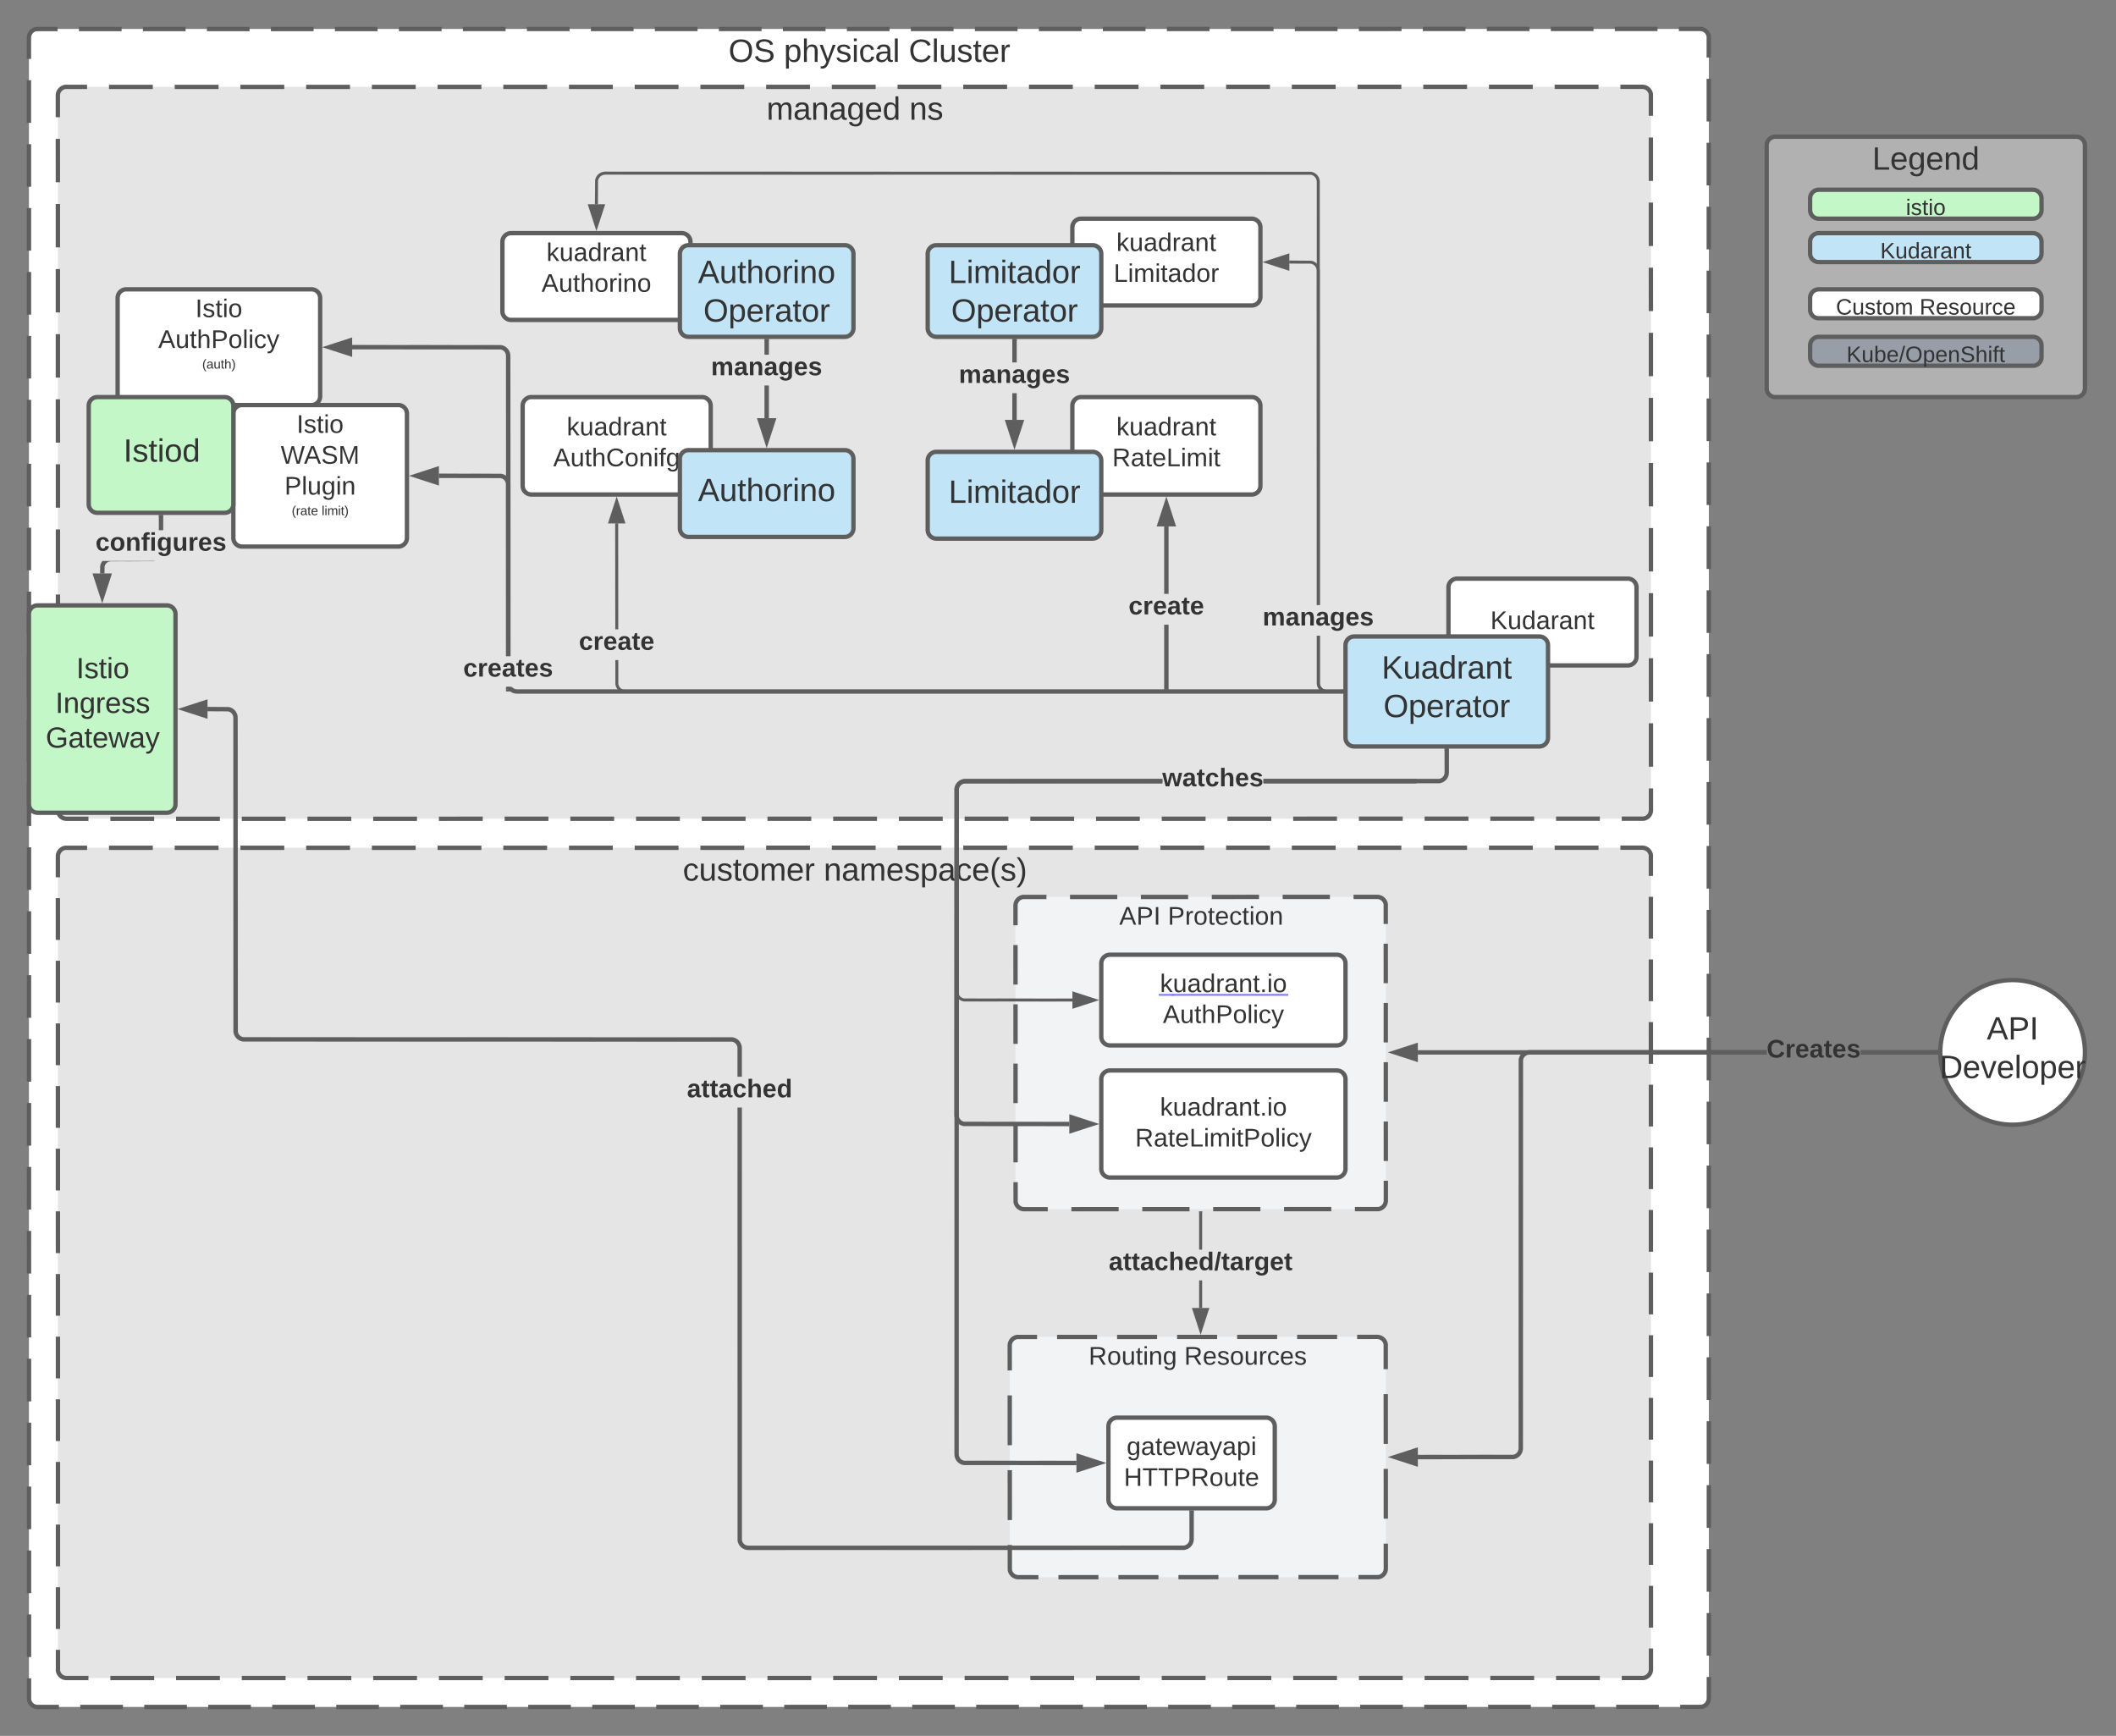 <svg xmlns="http://www.w3.org/2000/svg" xmlns:xlink="http://www.w3.org/1999/xlink" xmlns:lucid="lucid" width="1462.79" height="1200"><rect width="100%" height="100%" fill="#808080" stroke="none"/><g transform="translate(-138.68 100)" lucid:page-tab-id="0_0"><path d="M158.68-74a6 6 0 0 1 6-6H1314a6 6 0 0 1 6 6v1148a6 6 0 0 1-6 6H164.68a6 6 0 0 1-6-6z" fill="#fff"/><path d="M193.24-79.93h29.5m14.74 0h29.5m14.74 0h29.5m14.74 0h29.5m14.74 0h29.5m14.74 0h29.5m14.74-.02h29.5m14.74 0h29.5m14.74 0h29.5m14.74 0h29.5m14.74 0h29.5m14.74 0h29.5m14.74 0h29.5m14.74 0l29.5-.02m14.75 0h29.5m14.75 0h29.5m14.74 0h29.48m14.75 0h29.5m14.74 0h29.5m14.74 0h29.5m14.75 0l29.5-.02m14.74 0h29.48m14.75 0h29.5m14.74 0h29.5m14.74 0h29.5m14.75 0H1314l.94.07.9.22.88.35.8.5.72.6.6.72.5.8.37.88.23.9v14.74m0 14.72v29.46m0 14.73v29.47m0 14.73v29.46m0 14.73v29.45m0 14.73v29.46m0 14.73v29.46m.02 14.73v29.46m0 14.73v29.46m0 14.74v29.46m0 14.73v29.46m0 14.72v29.46m0 14.73v29.47m0 14.73v29.46m0 14.73l.02 29.45m0 14.73v29.46m0 14.73v29.46m0 14.73v29.46m0 14.73v29.46m0 14.74v29.46m0 14.73v29.46m0 14.72l.02 29.46m0 14.73v29.47m0 14.73v29.46m0 14.73v29.45m0 14.73v29.46m0 14.73V1074l-.07.94-.22.9-.35.88-.5.8-.6.72-.72.6-.8.5-.88.37-.9.23h-14.76m-14.76 0h-29.5m-14.74 0h-29.5m-14.74 0h-29.5m-14.74 0h-29.5m-14.74 0h-29.5m-14.74 0h-29.5m-14.74.02h-29.5m-14.74 0h-29.5m-14.74 0h-29.5m-14.74 0h-29.5m-14.74 0h-29.5m-14.74 0h-29.5m-14.74 0h-29.5m-14.74 0l-29.5.02m-14.74 0h-29.5m-14.75 0h-29.5m-14.74 0h-29.5m-14.75 0h-29.5m-14.74 0h-29.48m-14.75 0h-29.5m-14.74 0l-29.5.02m-14.74 0h-29.5m-14.75 0h-29.5m-14.74 0h-29.5m-14.73 0h-29.5m-14.74 0h-14.75l-.94-.07-.9-.22-.88-.35-.8-.5-.72-.6-.6-.72-.5-.8-.37-.88-.22-.9v-14.74m0-14.72v-29.46m0-14.73v-29.47m0-14.73v-29.46m0-14.73v-29.45m0-14.73v-29.46m0-14.73v-29.46m0-14.73l-.02-29.46m0-14.73V706.7m0-14.74V662.5m0-14.73V618.3m0-14.72v-29.46m0-14.73v-29.47m0-14.73v-29.46m0-14.73l-.02-29.45m0-14.73v-29.46m0-14.73v-29.46m0-14.73v-29.46m0-14.73V264.8m0-14.74V220.6m0-14.73V176.4m0-14.72v-29.46m0-14.73V88.02m0-14.73V43.84m0-14.73V-.34m-.02-14.73v-29.46m0-14.73V-74l.07-.94.22-.9.36-.88.5-.8.6-.72.72-.6.8-.5.88-.37.9-.23h14.76" stroke="#5e5e5e" stroke-width="3" fill="none"/><use xlink:href="#a" transform="matrix(1,0,0,1,163.68,-75) translate(478.623 17.778)"/><use xlink:href="#b" transform="matrix(1,0,0,1,163.68,-75) translate(516.895 17.778)"/><use xlink:href="#c" transform="matrix(1,0,0,1,163.68,-75) translate(603.191 17.778)"/><path d="M178.68-34a6 6 0 0 1 6-6H1274a6 6 0 0 1 6 6v494a6 6 0 0 1-6 6H184.68a6 6 0 0 1-6-6z" fill="#e5e5e5"/><path d="M214.03-39.93h30.28m15.15 0h30.3m15.13 0h30.3m15.13 0h30.3m15.14 0h30.28m15.14 0l30.3-.02m15.13 0h30.28m15.14 0h30.28m15.15 0h30.28m15.14 0h30.3m15.13 0h30.3m15.13 0H744m15.16-.02h30.28m15.14 0h30.3m15.13 0h30.3m15.14 0h30.28m15.15 0h30.28m15.14 0h30.28m15.14 0l30.3-.02m15.13 0h30.28m15.15 0h30.28m15.14 0h30.3m15.13 0h30.3m15.13 0H1274l.94.07.9.22.88.35.8.5.72.6.6.72.5.8.37.88.23.9v15m0 15v30m0 15v30m0 15l.02 30m0 15v30m0 15v29.98m0 15l.02 30m0 15v30m0 15v30m0 15L1280 385m0 15v30m0 15v15l-.07.94-.22.92-.35.87-.5.8-.6.72-.72.6-.8.5-.88.36-.9.23h-15.15m-15.15 0h-30.28m-15.14 0h-30.3m-15.13 0h-30.3m-15.13 0h-30.28m-15.16 0l-30.28.02m-15.14 0h-30.3m-15.13 0h-30.3m-15.14 0h-30.28m-15.15 0h-30.28m-15.14 0h-30.28m-15.14 0h-30.3m-15.13.02h-30.28m-15.15 0h-30.28m-15.14 0h-30.3m-15.13 0h-30.3m-15.13 0h-30.28m-15.15 0h-30.27m-15.14 0l-30.3.02m-15.14 0h-30.28m-15.15 0h-30.28m-15.14 0h-30.28m-15.14 0h-30.3m-15.13 0h-30.28m-15.15 0h-15.14l-.94-.07-.9-.22-.88-.35-.8-.5-.72-.6-.6-.72-.5-.8-.37-.87-.22-.92v-15m0-15v-30m0-15v-30m0-14.98l-.02-30m0-15v-30m0-15v-30m0-15L178.7 176m0-15v-30m0-15v-30m0-15V41m0-15L178.67-4m0-15v-15l.07-.94.22-.9.36-.88.5-.8.6-.72.72-.6.8-.5.88-.37.9-.23h15.15" stroke="#5e5e5e" stroke-width="3" fill="none"/><use xlink:href="#d" transform="matrix(1,0,0,1,183.68,-35) translate(484.92 17.778)"/><use xlink:href="#e" transform="matrix(1,0,0,1,183.68,-35) translate(583.623 17.778)"/><path d="M220 106a6 6 0 0 1 6-6h128a6 6 0 0 1 6 6v68a6 6 0 0 1-6 6H226a6 6 0 0 1-6-6z" stroke="#5e5e5e" stroke-width="3" fill="#fff"/><use xlink:href="#f" transform="matrix(1,0,0,1,225.014,105) translate(48.728 14.222)"/><use xlink:href="#g" transform="matrix(1,0,0,1,225.014,105) translate(23.074 35.556)"/><use xlink:href="#h" transform="matrix(1,0,0,1,225.014,105) translate(53.42 49.778)"/><path d="M300 186a6 6 0 0 1 6-6h108a6 6 0 0 1 6 6v85.83a6 6 0 0 1-6 6H306a6 6 0 0 1-6-6z" stroke="#5e5e5e" stroke-width="3" fill="#fff"/><use xlink:href="#f" transform="matrix(1,0,0,1,305.014,185) translate(38.728 14.222)"/><use xlink:href="#i" transform="matrix(1,0,0,1,305.014,185) translate(27.716 35.556)"/><use xlink:href="#j" transform="matrix(1,0,0,1,305.014,185) translate(30.358 56.889)"/><use xlink:href="#k" transform="matrix(1,0,0,1,305.014,185) translate(35.333 71.111)"/><use xlink:href="#l" transform="matrix(1,0,0,1,305.014,185) translate(56.025 71.111)"/><path d="M200 180.5a6 6 0 0 1 6-6h88a6 6 0 0 1 6 6v68a6 6 0 0 1-6 6h-88a6 6 0 0 1-6-6z" stroke="#5e5e5e" stroke-width="3" fill="#c3f7c8"/><use xlink:href="#m" transform="matrix(1,0,0,1,205.014,179.504) translate(18.988 39.653)"/><path d="M158.68 324.5a6 6 0 0 1 6-6H254a6 6 0 0 1 6 6v131.34a6 6 0 0 1-6 6H164.7a6 6 0 0 1-6-6z" stroke="#5e5e5e" stroke-width="3" fill="#c3f7c8"/><use xlink:href="#n" transform="matrix(1,0,0,1,163.68,323.504) translate(27.694 45.312)"/><use xlink:href="#o" transform="matrix(1,0,0,1,163.68,323.504) translate(13.25 69.312)"/><use xlink:href="#p" transform="matrix(1,0,0,1,163.68,323.504) translate(6.583 93.312)"/><path d="M500 180.5a6 6 0 0 1 6-6h118a6 6 0 0 1 6 6v55.34a6 6 0 0 1-6 6H506a6 6 0 0 1-6-6z" stroke="#5e5e5e" stroke-width="3" fill="#fff"/><use xlink:href="#q" transform="matrix(1,0,0,1,505.014,179.504) translate(25.457 21.472)"/><use xlink:href="#r" transform="matrix(1,0,0,1,505.014,179.504) translate(16.099 42.806)"/><path d="M608.68 217.17a6 6 0 0 1 6-6h108a6 6 0 0 1 6 6v48a6 6 0 0 1-6 6h-108a6 6 0 0 1-6-6z" stroke="#5e5e5e" stroke-width="3" fill="#c1e4f7"/><use xlink:href="#s" transform="matrix(1,0,0,1,613.68,216.17) translate(7.531 30.278)"/><path d="M880 180.5a6 6 0 0 1 6-6h118a6 6 0 0 1 6 6v55.34a6 6 0 0 1-6 6H886a6 6 0 0 1-6-6z" stroke="#5e5e5e" stroke-width="3" fill="#fff"/><use xlink:href="#q" transform="matrix(1,0,0,1,885,179.504) translate(25.457 21.472)"/><use xlink:href="#t" transform="matrix(1,0,0,1,885,179.504) translate(22.568 42.806)"/><path d="M780 218.34a6 6 0 0 1 6-6h108a6 6 0 0 1 6 6v48a6 6 0 0 1-6 6H786a6 6 0 0 1-6-6z" stroke="#5e5e5e" stroke-width="3" fill="#c1e4f7"/><use xlink:href="#u" transform="matrix(1,0,0,1,785,217.337) translate(9.444 30.278)"/><path d="M946.5 376.5h-3v-44.66h3zm0-66h-3v-46.58h3z" stroke="#5e5e5e" stroke-width=".05" fill="#5e5e5e"/><path d="M946.5 378h-3v-1.54h3z" stroke="#5e5e5e" stroke-width=".05" fill="#5e5e5e"/><path d="M949.64 262.42h-9.28l4.64-14.27z" fill="#5e5e5e"/><path d="M951.7 263.92h-13.4l6.7-20.62zm-9.27-3h5.14l-2.57-7.9z" stroke="#5e5e5e" stroke-width=".05" fill="#5e5e5e"/><use xlink:href="#v" transform="matrix(1,0,0,1,918.852,310.507) translate(0 14.222)"/><path d="M491.5 376.5h-3v-1.67h3zm-6.38-149l1.2.28 1.1.45 1 .62.9.76.75.9.62 1 .44 1.1.27 1.14.1 1.12V353.5h-3V234.98l-.06-.77-.16-.67-.27-.65-.36-.6-.46-.54-.54-.46-.6-.37-.65-.26-.64-.15-42.68-.08v-3z" stroke="#5e5e5e" stroke-width=".05" fill="#5e5e5e"/><path d="M491.5 378h-3v-1.54h3z" stroke="#5e5e5e" stroke-width=".05" fill="#5e5e5e"/><path d="M440.58 233.55l-14.26-4.63 14.26-4.64z" fill="#5e5e5e"/><path d="M442.08 235.62l-20.62-6.7 20.62-6.7zm-10.9-6.7l7.9 2.57v-5.15z" stroke="#5e5e5e" stroke-width=".05" fill="#5e5e5e"/><path d="M492.82 375.18l.54.46.6.37.65.28.7.16.76.06h569.8v3H495.94l-1.1-.1-1.16-.26-1.1-.45-1-.63-.9-.76-.75-.9-.62-1-.23-.57h3.45zm-7.7-236.6l1.2.28 1.1.45 1 .63.9.76.75.9.62 1 .44 1.08.27 1.15.1 1.1.07 207.57h-3l-.07-207.44-.06-.76-.16-.7-.27-.64-.36-.6-.46-.54-.54-.46-.6-.37-.65-.28-.64-.15-102.66-.07v-3z" stroke="#5e5e5e" stroke-width=".05" fill="#5e5e5e"/><path d="M1067.36 379.5h-1.54v-3h1.53z" fill="#5e5e5e"/><path d="M1067.38 379.52h-1.6v-3.04h1.6zm-1.54-3v2.96h1.5v-2.96z" stroke="#5e5e5e" stroke-width=".05" fill="#5e5e5e"/><path d="M380.6 144.64L366.33 140l14.27-4.64z" fill="#5e5e5e"/><path d="M382.1 146.7l-20.62-6.7 20.62-6.7zm-10.9-6.7l7.9 2.57v-5.14z" stroke="#5e5e5e" stroke-width=".05" fill="#5e5e5e"/><use xlink:href="#w" transform="matrix(1,0,0,1,458.914,353.497) translate(0 14.222)"/><path d="M245.13 287.93l-29.72.07-.76.06-.68.17-.65.27-.6.37-.53.45-.46.54-.36.6-.27.65-.15.65-.07 4.7-3-.05.07-5.02.3-1.2.44-1.08.62-1 .23-.28h36.1zm6.38-21.45h-3v-9h3z" stroke="#5e5e5e" stroke-width=".05" fill="#5e5e5e"/><path d="M251.5 257.5h-3v-1.53h3z" fill="#5e5e5e"/><path d="M251.54 257.53h-3.05v-1.6h3.04zm-3-1.54v1.48h2.95v-1.5z" stroke="#5e5e5e" stroke-width=".05" fill="#5e5e5e"/><path d="M209.35 312.2l-4.64-14.28H214z" fill="#5e5e5e"/><path d="M209.35 317.04l-6.7-20.62h13.4zm-2.57-17.62l2.57 7.9 2.57-7.9z" stroke="#5e5e5e" stroke-width=".05" fill="#5e5e5e"/><use xlink:href="#x" transform="matrix(1,0,0,1,204.705,266.482) translate(0 14.222)"/><path d="M178.68 492a6 6 0 0 1 6-6H1274a6 6 0 0 1 6 6v562a6 6 0 0 1-6 6H184.68a6 6 0 0 1-6-6z" fill="#e5e5e5"/><path d="M214.03 486.08h30.28m15.15 0h30.3m15.13 0h30.3m15.13 0l30.3-.02m15.14 0h30.28m15.14 0h30.3m15.13 0h30.28m15.14 0h30.28m15.15 0h30.28m15.14 0h30.3m15.13-.02h30.3m15.13 0H744m15.16 0h30.28m15.14 0h30.3m15.13 0h30.3m15.14 0h30.28m15.15 0l30.28-.02m15.14 0h30.28m15.14 0h30.3m15.13 0h30.28m15.15 0h30.28m15.14 0h30.3m15.13 0h30.3m15.13-.02H1274l.94.08.9.22.88.36.8.5.72.6.6.72.5.8.37.87.23.92v14.43m0 14.43v28.87m0 14.44v28.86m0 14.44l.02 28.87m0 14.44v28.87m0 14.44V722m0 14.45v28.87m0 14.43l.02 28.87m0 14.43v28.87m0 14.44v28.86m0 14.44v28.87m.02 14.43v28.87m0 14.43v28.87m0 14.44V1054l-.07.94-.22.9-.35.88-.5.8-.6.72-.72.6-.8.5-.88.37-.9.23h-15.15m-15.15 0h-30.28m-15.14 0h-30.3m-15.13 0h-30.3m-15.13 0h-30.28m-15.16 0h-30.28m-15.14 0l-30.3.02m-15.13 0h-30.3m-15.14 0h-30.28m-15.15 0h-30.28m-15.14 0h-30.28m-15.14 0h-30.3m-15.13 0h-30.28m-15.15.02h-30.28m-15.14 0h-30.3m-15.13 0h-30.3m-15.13 0h-30.28m-15.15 0h-30.27m-15.14 0h-30.3m-15.14 0l-30.28.02m-15.15 0h-30.28m-15.14 0h-30.28m-15.14 0h-30.3m-15.13 0h-30.28m-15.15 0h-15.14l-.94-.07-.9-.22-.88-.35-.8-.5-.72-.6-.6-.72-.5-.8-.37-.88-.22-.9v-14.45m0-14.43V997.2m0-14.43V953.9m0-14.44V910.6m-.02-14.44V867.3m0-14.44V824m0-14.44V780.7m0-14.45l-.02-28.86m0-14.45v-28.87m0-14.43v-28.87m0-14.43v-28.87m0-14.44v-28.87m0-14.43l-.02-28.87m0-14.43V492l.07-.93.22-.92.36-.87.5-.8.6-.72.72-.6.8-.5.88-.36.9-.22h15.15" stroke="#5e5e5e" stroke-width="3" fill="none"/><use xlink:href="#y" transform="matrix(1,0,0,1,183.68,491.004) translate(427.019 17.778)"/><use xlink:href="#z" transform="matrix(1,0,0,1,183.68,491.004) translate(524.426 17.778)"/><path d="M840.65 526a6 6 0 0 1 6-6h244.06a6 6 0 0 1 6 6v203.9a6 6 0 0 1-6 6H846.66a6 6 0 0 1-6-6z" fill="#f2f3f5"/><path d="M878.38 520.06h32.67m16.33 0l32.66-.02m16.34 0l32.66-.02m16.34 0h32.66m16.34-.02h16.33l.95.07.9.22.88.35.8.5.72.6.6.72.5.8.37.88.22.9v13.67m0 13.65l.02 27.32m0 13.64v27.3m.02 13.67v27.32m0 13.66l.02 27.3m0 13.67v13.65l-.06.94-.22.92-.36.87-.5.8-.6.72-.72.6-.8.5-.88.36-.9.23h-16.34m-16.34 0l-32.66.02m-16.34 0h-32.66m-16.34.02h-32.66m-16.34 0l-32.66.02m-16.34 0h-16.33l-.94-.07-.9-.22-.87-.35-.8-.5-.72-.6-.6-.72-.5-.8-.36-.87-.2-.92-.02-13.65m0-13.67v-27.3m-.02-13.67v-27.3m0-13.67l-.02-27.32m0-13.66l-.02-27.3m0-13.66V526l.07-.94.2-.9.38-.88.5-.8.6-.72.72-.6.8-.5.88-.37.9-.23h16.35" stroke="#5e5e5e" stroke-width="3" fill="none"/><use xlink:href="#A" transform="matrix(1,0,0,1,845.651,525) translate(66.759 14.222)"/><use xlink:href="#B" transform="matrix(1,0,0,1,845.651,525) translate(100.34 14.222)"/><path d="M1580 627.5c0 27.62-22.4 50-50 50s-50-22.38-50-50c0-27.6 22.4-50 50-50s50 22.4 50 50z" stroke="#5e5e5e" stroke-width="3" fill="#fff"/><use xlink:href="#C" transform="matrix(1,0,0,1,1485,582.504) translate(27.099 36.111)"/><use xlink:href="#D" transform="matrix(1,0,0,1,1485,582.504) translate(-5.525 62.778)"/><path d="M836.7 830.16a6 6 0 0 1 6-6h248a6 6 0 0 1 6 6v154.17a6 6 0 0 1-6 6h-248a6 6 0 0 1-6-6z" fill="#f2f3f5"/><path d="M869.43 824.23h27.66m13.82 0l27.66-.02m13.83 0h27.67m13.83 0l27.66-.02m13.83 0h27.65m13.83 0l13.83-.02.95.08.9.22.88.36.8.5.72.6.6.72.5.8.37.87.22.92v17.24m0 17.23l.03 34.46m0 17.23l.02 34.46m0 17.23v17.23l-.06.93-.22.92-.36.87-.5.8-.6.72-.72.6-.8.5-.88.36-.9.22h-13.84m-13.83 0l-27.67.02m-13.83 0h-27.66m-13.83 0l-27.65.02m-13.83 0h-27.66m-13.83 0l-27.66.02m-13.83 0H842.7l-.93-.07-.9-.22-.88-.36-.82-.5-.7-.6-.62-.72-.5-.8-.36-.87-.22-.92v-17.23m0-17.23l-.03-34.47m0-17.23l-.02-34.47m0-17.23l-.02-17.24.08-.94.22-.9.36-.88.5-.8.6-.72.72-.6.8-.5.88-.36.9-.22h13.84" stroke="#5e5e5e" stroke-width="3" fill="none"/><use xlink:href="#E" transform="matrix(1,0,0,1,841.71,829.163) translate(49.543 14.222)"/><use xlink:href="#F" transform="matrix(1,0,0,1,841.71,829.163) translate(115.617 14.222)"/><path d="M904.93 886a6 6 0 0 1 6-6h103a6 6 0 0 1 6 6v50.67a6 6 0 0 1-6 6h-103a6 6 0 0 1-6-6z" stroke="#5e5e5e" stroke-width="3" fill="#fff"/><use xlink:href="#G" transform="matrix(1,0,0,1,909.93,885) translate(7.611 20.847)"/><use xlink:href="#H" transform="matrix(1,0,0,1,909.93,885) translate(5.685 42.181)"/><path d="M942.15 441.47l-136.1.03-.75.06-.7.16-.64.27-.6.36-.54.46-.46.54-.37.6-.28.65-.15.64-.07 460.03.06.77.16.68.27.65.36.6.46.54.54.47.6.37.65.27.64.16 77.6.07v3l-77.96-.07-1.2-.3-1.1-.44-1-.62-.9-.76-.75-.9-.62-1-.44-1.1-.27-1.13-.1-1.1.07-460.52.3-1.2.44-1.1.63-1 .76-.9.9-.75 1-.62 1.08-.44 1.15-.27 1.1-.1 136.22-.03zm198.17-7.4l-.1 1.1-.26 1.15-.45 1.1-.6 1-.77.9-.9.75-1 .62-1.1.44-1.2.3H1012.2v-3h121.4l.63-.16.66-.27.6-.36.54-.46.46-.54.36-.6.27-.65.16-.7.06-.76v-14.98h3z" stroke="#5e5e5e" stroke-width=".05" fill="#5e5e5e"/><path d="M1140.32 419h-3v-1.54h3z" fill="#5e5e5e"/><path d="M1140.34 419.03h-3.05v-1.6h3.04zm-3-1.54v1.48h2.95v-1.5z" stroke="#5e5e5e" stroke-width=".05" fill="#5e5e5e"/><path d="M898.6 911.33l-14.25 4.64v-9.27z" fill="#5e5e5e"/><path d="M903.47 911.33l-20.62 6.7v-13.4zm-17.62 2.57l7.9-2.57-7.9-2.57zM1359.95 629h-163.9l-.75.06-.7.17-.64.27-.6.37-.54.45-.46.54-.37.6-.28.65-.15.64-.07 268.56-.1 1.12-.26 1.14-.45 1.1-.63 1-.76.9-.9.76-1 .6-1.08.46-1.2.3-66.33.06v-3l65.96-.07.63-.15.64-.27.6-.37.54-.46.46-.53.37-.6.28-.67.16-.68.06-.76.07-268.8.3-1.22.44-1.08.63-1 .76-.9.9-.77 1-.6 1.08-.46 1.15-.28 1.1-.1h164.02zm117.05 0h-51.96v-3H1477z" stroke="#5e5e5e" stroke-width=".05" fill="#5e5e5e"/><path d="M1478.5 627.5l.05 1.5h-1.6v-3h1.62z" fill="#5e5e5e"/><path d="M1478.52 627.5l.06 1.53h-1.64v-3.05h1.66zm-1.53-1.47v2.95h1.53l-.06-1.5.08-1.45z" stroke="#5e5e5e" stroke-width=".05" fill="#5e5e5e"/><path d="M1117.3 911.88l-14.27-4.64 14.26-4.63z" fill="#5e5e5e"/><path d="M1118.8 913.94l-20.63-6.7 20.62-6.7zm-10.92-6.7l7.9 2.58v-5.15z" stroke="#5e5e5e" stroke-width=".05" fill="#5e5e5e"/><path d="M486 67.17a6 6 0 0 1 6-6h118a6 6 0 0 1 6 6v48a6 6 0 0 1-6 6H492a6 6 0 0 1-6-6z" stroke="#5e5e5e" stroke-width="3" fill="#fff"/><use xlink:href="#q" transform="matrix(1,0,0,1,491.014,66.17) translate(25.457 14.222)"/><use xlink:href="#I" transform="matrix(1,0,0,1,491.014,66.17) translate(22.025 35.556)"/><path d="M1360 .5a6 6 0 0 1 6-6h208a6 6 0 0 1 6 6v168a6 6 0 0 1-6 6h-208a6 6 0 0 1-6-6z" stroke="#5e5e5e" stroke-width="3" fill="#e5e5e5" fill-opacity=".48"/><use xlink:href="#J" transform="matrix(1,0,0,1,1365,-0.496) translate(67.963 17.778)"/><path d="M1390 37.17a6 6 0 0 1 6-6h148a6 6 0 0 1 6 6v8a6 6 0 0 1-6 6h-148a6 6 0 0 1-6-6z" stroke="#5e5e5e" stroke-width="3" fill="#c3f7c8"/><use xlink:href="#K" transform="matrix(1,0,0,1,1395,36.17) translate(61.216 12.444)"/><path d="M1390 67.17a6 6 0 0 1 6-6h148a6 6 0 0 1 6 6v8a6 6 0 0 1-6 6h-148a6 6 0 0 1-6-6z" stroke="#5e5e5e" stroke-width="3" fill="#c1e4f7"/><use xlink:href="#L" transform="matrix(1,0,0,1,1395,66.17) translate(43.478 12.444)"/><path d="M1390 106a6 6 0 0 1 6-6h148a6 6 0 0 1 6 6v8a6 6 0 0 1-6 6h-148a6 6 0 0 1-6-6z" stroke="#5e5e5e" stroke-width="3" fill="#fff"/><use xlink:href="#M" transform="matrix(1,0,0,1,1395,105) translate(12.864 12.444)"/><use xlink:href="#N" transform="matrix(1,0,0,1,1395,105) translate(70.679 12.444)"/><path d="M608.68 75.5a6 6 0 0 1 6-6h108a6 6 0 0 1 6 6v51.34a6 6 0 0 1-6 6h-108a6 6 0 0 1-6-6z" stroke="#5e5e5e" stroke-width="3" fill="#c1e4f7"/><use xlink:href="#O" transform="matrix(1,0,0,1,613.68,74.504) translate(7.531 21.153)"/><use xlink:href="#P" transform="matrix(1,0,0,1,613.68,74.504) translate(11.235 47.819)"/><path d="M670.18 189.1h-3v-22.6h3zm0-43.93h-3v-9.37h3z" stroke="#5e5e5e" stroke-width=".05" fill="#5e5e5e"/><path d="M670.18 135.84h-3v-1.54h3z" fill="#5e5e5e"/><path d="M670.2 135.86h-3.04v-1.58h3.05zm-3-1.53v1.48h2.96v-1.48z" stroke="#5e5e5e" stroke-width=".05" fill="#5e5e5e"/><path d="M668.68 204.85l-4.63-14.26h9.27z" fill="#5e5e5e"/><path d="M668.68 209.7l-6.7-20.6h13.4zm-2.57-17.6l2.58 7.9 2.57-7.9z" stroke="#5e5e5e" stroke-width=".05" fill="#5e5e5e"/><use xlink:href="#Q" transform="matrix(1,0,0,1,630.211,145.165) translate(0 14.222)"/><path d="M880 57.17a6 6 0 0 1 6-6h118a6 6 0 0 1 6 6v48a6 6 0 0 1-6 6H886a6 6 0 0 1-6-6z" stroke="#5e5e5e" stroke-width="3" fill="#fff"/><use xlink:href="#q" transform="matrix(1,0,0,1,885,56.17) translate(25.457 17.347)"/><use xlink:href="#R" transform="matrix(1,0,0,1,885,56.17) translate(23.556 38.681)"/><path d="M780 75.5a6 6 0 0 1 6-6h108a6 6 0 0 1 6 6v51.34a6 6 0 0 1-6 6H786a6 6 0 0 1-6-6z" stroke="#5e5e5e" stroke-width="3" fill="#c1e4f7"/><use xlink:href="#S" transform="matrix(1,0,0,1,785,74.504) translate(9.444 21.153)"/><use xlink:href="#T" transform="matrix(1,0,0,1,785,74.504) translate(11.235 47.819)"/><path d="M841.5 190.25h-3v-18.42h3zm0-39.75h-3v-14.7h3z" stroke="#5e5e5e" stroke-width=".05" fill="#5e5e5e"/><path d="M841.5 135.84h-3v-1.54h3z" fill="#5e5e5e"/><path d="M841.52 135.86h-3.04v-1.58h3.04zm-3-1.53v1.48h2.96v-1.48z" stroke="#5e5e5e" stroke-width=".05" fill="#5e5e5e"/><path d="M840 206.02l-4.64-14.27h9.28z" fill="#5e5e5e"/><path d="M840 210.87l-6.7-20.62h13.4zm-2.57-17.62l2.57 7.92 2.57-7.92z" stroke="#5e5e5e" stroke-width=".05" fill="#5e5e5e"/><use xlink:href="#Q" transform="matrix(1,0,0,1,801.531,150.499) translate(0 14.222)"/><path d="M900 566a6 6 0 0 1 6-6h156.82a6 6 0 0 1 6 6v50.67a6 6 0 0 1-6 6H906a6 6 0 0 1-6-6z" stroke="#5e5e5e" stroke-width="3" fill="#fff"/><use xlink:href="#U" transform="matrix(1,0,0,1,905,565) translate(35.599 20.847)"/><use xlink:href="#V" transform="matrix(1,0,0,1,905,565) translate(37.574 42.181)"/><g transform="matrix(1,0,0,1,905,565)"><a xlink:href="http://Kuadrant.io" target="_blank"><path class="lucid-link lucid-hotspot lucid-overlay-hotspot" fill-opacity="0" d="M35.6 6.63h8.9v21.33h-8.9z"/></a><a xlink:href="http://Kuadrant.io" target="_blank"><path class="lucid-link lucid-hotspot lucid-overlay-hotspot" fill-opacity="0" d="M44.5 6.63h78.9v21.33H44.5z"/></a></g><path d="M900 646a6 6 0 0 1 6-6h156.82a6 6 0 0 1 6 6v62a6 6 0 0 1-6 6H906a6 6 0 0 1-6-6z" stroke="#5e5e5e" stroke-width="3" fill="#fff"/><use xlink:href="#W" transform="matrix(1,0,0,1,905,645) translate(35.599 26.222)"/><use xlink:href="#X" transform="matrix(1,0,0,1,905,645) translate(18.414 47.556)"/><path d="M1359.95 629H1118.8v-3h241.15zm117.05 0h-51.96v-3H1477z" stroke="#5e5e5e" stroke-width=".05" fill="#5e5e5e"/><path d="M1478.5 627.5l.05 1.5h-1.6v-3h1.62z" fill="#5e5e5e"/><path d="M1478.52 627.5l.06 1.53h-1.64v-3.05h1.66zm-1.53-1.47v2.95h1.53l-.06-1.5.08-1.45z" stroke="#5e5e5e" stroke-width=".05" fill="#5e5e5e"/><path d="M1117.3 632.14l-14.27-4.64 14.26-4.63z" fill="#5e5e5e"/><path d="M1118.8 634.2l-20.63-6.7 20.62-6.7zm-10.92-6.7l7.9 2.57v-5.14z" stroke="#5e5e5e" stroke-width=".05" fill="#5e5e5e"/><use xlink:href="#Y" transform="matrix(1,0,0,1,1359.952,616.837) translate(0 14.222)"/><path d="M942.15 441.5h-136.1l-.75.06-.7.16-.64.27-.6.36-.54.46-.46.54-.37.6-.28.65-.15.64-.07 225.7.06.76.16.7.27.64.36.6.46.54.54.46.6.37.65.28.64.15 72.68.07v3l-73.04-.07-1.2-.3-1.1-.44-1-.63-.9-.76-.75-.9-.62-1-.44-1.08-.27-1.15-.1-1.1.07-226.2.3-1.2.44-1.08.63-1 .76-.9.9-.77 1-.62 1.08-.44 1.15-.27 1.1-.1h136.22zm174.13 0h-104.1v-3h104.1z" stroke="#5e5e5e" stroke-width=".05" fill="#5e5e5e"/><path d="M1117.78 441.5h-1.54v-3h1.54z" stroke="#5e5e5e" stroke-width=".05" fill="#5e5e5e"/><path d="M893.68 677l-14.26 4.64v-9.28z" fill="#5e5e5e"/><path d="M898.54 677l-20.62 6.7v-13.4zm-17.62 2.57l7.9-2.57-7.9-2.57z" stroke="#5e5e5e" stroke-width=".05" fill="#5e5e5e"/><use xlink:href="#Z" transform="matrix(1,0,0,1,942.151,429.333) translate(0 14.222)"/><path d="M651.57 964.76l.15.63.27.64.36.6.46.54.54.46.6.37.65.28.7.16.76.06 301.13-.07.62-.15.65-.27.6-.36.54-.46.47-.54.37-.6.27-.65.17-.7.06-.76v-18.3h3v18.42l-.1 1.1-.26 1.16-.45 1.1-.62 1-.76.9-.9.75-1 .62-1.1.44-1.2.3-301.6.06-1.1-.1-1.16-.26-1.1-.45-1-.63-.9-.76-.75-.9-.62-1-.44-1.08-.3-1.2-.05-299.47h3zm-354.95-576l1.2.27 1.1.45 1 .62.9.76.75.9.62 1 .44 1.1.27 1.14.1 1.1.1 217.16.14.63.27.64.38.6.45.54.54.46.6.37.65.28.7.16.75.06 337.55.08 1.2.3 1.1.44 1 .6.9.78.75.9.62 1 .44 1.08.27 1.15.1 1.1v19.88h-3v-19.74l-.06-.76-.16-.7-.27-.64-.36-.6-.46-.54-.54-.45-.6-.37-.65-.27-.64-.15-337.3-.08-1.12-.08-1.15-.28-1.1-.45-1-.62-.9-.77-.76-.9-.6-1-.46-1.08-.3-1.2-.08-217.4-.06-.75-.16-.7-.27-.64-.36-.6-.46-.54-.54-.47-.6-.37-.65-.27-.64-.16-14.17-.07v-3z" stroke="#5e5e5e" stroke-width=".05" fill="#5e5e5e"/><path d="M963.93 945.67h-3v-1.54h3z" fill="#5e5e5e"/><path d="M963.96 945.7h-3.05v-1.6h3.06zm-3-1.54v1.48h2.95v-1.5z" stroke="#5e5e5e" stroke-width=".05" fill="#5e5e5e"/><path d="M280.6 394.8l-14.27-4.63 14.27-4.63z" fill="#5e5e5e"/><path d="M282.1 396.87l-20.62-6.7 20.62-6.7zm-10.9-6.7l7.9 2.57v-5.14z" stroke="#5e5e5e" stroke-width=".05" fill="#5e5e5e"/><use xlink:href="#aa" transform="matrix(1,0,0,1,613.556,644.314) translate(0 14.222)"/><path d="M566.1 372.82l.16.72.3.73.4.67.52.6.6.5.67.4.72.3.76.2.82.06h495.3v2H570.98l-1.05-.08-1.07-.26-1.02-.42-.93-.57-.84-.72-.7-.83-.6-.94-.4-1.02-.27-1.1-.02-16.72h2zm-.04-37.8h-2L564 261.8h2z" stroke="#5e5e5e" stroke-width=".05" fill="#5e5e5e"/><path d="M1067.36 379h-1.03v-2h1.02z" fill="#5e5e5e"/><path d="M1067.38 379.02h-1.07v-2.04h1.08zm-1.02-2v1.96h.97v-1.96z" stroke="#5e5e5e" stroke-width=".05" fill="#5e5e5e"/><path d="M569.65 260.8h-9.27l4.63-14.26z" fill="#5e5e5e"/><path d="M571.03 261.8H559l6-18.5zm-9.28-2h6.52L565 249.77z" stroke="#5e5e5e" stroke-width=".05" fill="#5e5e5e"/><use xlink:href="#v" transform="matrix(1,0,0,1,538.866,335.011) translate(0 14.222)"/><path d="M942.15 440.97l-136.1.03-.83.06-.76.2-.73.3-.67.4-.6.5-.5.6-.4.67-.3.73-.2.72-.06 140.1.06.84.2.76.3.72.4.67.5.6.6.5.67.42.73.3.72.16 74.86.07v2l-75.1-.07-1.1-.27-1.02-.43-.94-.57-.83-.7-.72-.85-.57-.94-.42-1-.26-1.07-.08-1.06.07-140.43.27-1.1.42-1.02.57-.94.72-.83.83-.72.94-.57 1.02-.42 1.06-.26 1.06-.08 136.2-.03zm197.67-6.93l-.08 1.06-.26 1.06-.42 1.02-.57.94-.73.83-.83.72-.94.57-1.02.42-1.1.27-121.7.02v-2l121.46-.02.72-.18.73-.3.66-.4.6-.52.5-.6.4-.66.3-.73.2-.76.06-.82v-15.5h2z" stroke="#5e5e5e" stroke-width=".05" fill="#5e5e5e"/><path d="M1139.82 418.5h-2v-1.04h2z" fill="#5e5e5e"/><path d="M1139.84 418.5h-2.05v-1.06h2.04zm-2-1v.96h1.95v-.97z" stroke="#5e5e5e" stroke-width=".05" fill="#5e5e5e"/><path d="M895.3 591.33l-14.27 4.64v-9.27z" fill="#5e5e5e"/><path d="M898.54 591.33l-18.5 6.02v-12.03zm-16.5 3.26l10.02-3.27-10.03-3.26z" stroke="#5e5e5e" stroke-width=".05" fill="#5e5e5e"/><path d="M1140 306a6 6 0 0 1 6-6h118a6 6 0 0 1 6 6v48a6 6 0 0 1-6 6h-118a6 6 0 0 1-6-6z" stroke="#5e5e5e" stroke-width="3" fill="#fff"/><g><use xlink:href="#ab" transform="matrix(1,0,0,1,1145,305) translate(23.975 29.847)"/></g><path d="M1068.82 346a6 6 0 0 1 6-6h128a6 6 0 0 1 6 6v64a6 6 0 0 1-6 6h-128a6 6 0 0 1-6-6z" stroke="#5e5e5e" stroke-width="3" fill="#c1e4f7"/><g><use xlink:href="#ac" transform="matrix(1,0,0,1,1073.82,345) translate(19.969 24.059)"/><use xlink:href="#P" transform="matrix(1,0,0,1,1073.82,345) translate(21.235 50.726)"/></g><path d="M1051.07 372.82l.18.72.3.73.4.67.52.6.6.5.66.4.73.3.76.2.82.06h10.32v2h-10.4l-1.06-.08-1.06-.26-1.02-.42-.94-.57-.83-.72-.72-.83-.57-.94-.42-1.02-.27-1.1V339.5h2zm-6-292.58l1.1.27 1 .43.95.57.83.72.72.83.57.94.42 1 .26 1.07.08 1.06.06 231.04h-2L1049 87.2l-.06-.8-.2-.77-.3-.73-.4-.67-.5-.6-.6-.5-.67-.4-.73-.3-.72-.2-14.86-.06v-2z" stroke="#5e5e5e" stroke-width=".05" fill="#5e5e5e"/><path d="M1067.36 379h-1.03v-2h1.02z" fill="#5e5e5e"/><path d="M1067.38 379.02h-1.07v-2.04h1.08zm-1.02-2v1.96h.97v-1.96z" stroke="#5e5e5e" stroke-width=".05" fill="#5e5e5e"/><path d="M1028.97 85.8l-14.27-4.63 14.27-4.63z" fill="#5e5e5e"/><path d="M1029.97 87.18l-18.5-6 18.5-6.02zm-12.03-6l10.03 3.25V77.9z" stroke="#5e5e5e" stroke-width=".05" fill="#5e5e5e"/><path d="M1051.07 372.82l.18.72.3.73.4.67.52.6.6.5.66.4.73.3.76.2.82.06h10.32v2h-10.4l-1.06-.08-1.06-.26-1.02-.42-.94-.57-.83-.72-.72-.83-.57-.94-.42-1.02-.27-1.1V339.5h2zm-6-354.04l1.1.27 1 .42.95.57.83.72.72.83.57.93.42 1 .26 1.08.08 1.07.06 292.5h-2L1049 25.75l-.06-.82-.2-.77-.3-.72-.4-.67-.5-.6-.6-.5-.67-.42-.73-.3-.72-.17-487.77-.07-.82.07-.76.18-.72.3-.67.4-.6.52-.5.6-.42.67-.3.72-.17.73-.1 16.3h-2l.1-16.55.25-1.1.42-1.02.58-.94.7-.84.85-.72.93-.57 1.02-.42 1.07-.26 1.05-.1z" stroke="#5e5e5e" stroke-width=".05" fill="#5e5e5e"/><path d="M1067.36 379h-1.03v-2h1.02z" fill="#5e5e5e"/><path d="M1067.38 379.02h-1.07v-2.04h1.08zm-1.02-2v1.96h.97v-1.96z" stroke="#5e5e5e" stroke-width=".05" fill="#5e5e5e"/><path d="M551 56.47L546.4 42.2h9.27z" fill="#5e5e5e"/><path d="M551 59.7l-6-18.5h12.03zm-3.25-16.5L551 53.24l3.27-10.02z" stroke="#5e5e5e" stroke-width=".05" fill="#5e5e5e"/><g><use xlink:href="#Q" transform="matrix(1,0,0,1,1011.531,318.172) translate(0 14.222)"/></g><path d="M969.68 804.2h-2v-19.03h2zm0-40.37h-2v-25.46h2z" stroke="#5e5e5e" stroke-width=".05" fill="#5e5e5e"/><path d="M969.68 738.4h-2v-1.03h2z" fill="#5e5e5e"/><path d="M969.7 738.42h-2.04v-1.08h2.05zm-2-1.03v.97h1.96v-.98z" stroke="#5e5e5e" stroke-width=".05" fill="#5e5e5e"/><path d="M968.68 819.46l-4.63-14.26h9.27z" fill="#5e5e5e"/><path d="M968.68 822.7l-6-18.5h12zm-3.26-16.5l3.26 10.03 3.26-10.03z" stroke="#5e5e5e" stroke-width=".05" fill="#5e5e5e"/><g><use xlink:href="#ad" transform="matrix(1,0,0,1,905.15,763.832) translate(0 14.222)"/></g><path d="M1390 138.84a6 6 0 0 1 6-6h148a6 6 0 0 1 6 6v8a6 6 0 0 1-6 6h-148a6 6 0 0 1-6-6z" stroke="#5e5e5e" stroke-width="3" fill="#979ea8"/><g><use xlink:href="#ae" transform="matrix(1,0,0,1,1395,137.837) translate(20.145 12.444)"/></g><defs><path fill="#333" d="M140-251c81 0 123 46 123 126C263-46 219 4 140 4 59 4 17-45 17-125s42-126 123-126zm0 227c63 0 89-41 89-101s-29-99-89-99c-61 0-89 39-89 99S79-25 140-24" id="af"/><path fill="#333" d="M185-189c-5-48-123-54-124 2 14 75 158 14 163 119 3 78-121 87-175 55-17-10-28-26-33-46l33-7c5 56 141 63 141-1 0-78-155-14-162-118-5-82 145-84 179-34 5 7 8 16 11 25" id="ag"/><g id="a"><use transform="matrix(0.062,0,0,0.062,0,0)" xlink:href="#af"/><use transform="matrix(0.062,0,0,0.062,17.284,0)" xlink:href="#ag"/></g><path fill="#333" d="M115-194c55 1 70 41 70 98S169 2 115 4C84 4 66-9 55-30l1 105H24l-1-265h31l2 30c10-21 28-34 59-34zm-8 174c40 0 45-34 45-75s-6-73-45-74c-42 0-51 32-51 76 0 43 10 73 51 73" id="ah"/><path fill="#333" d="M106-169C34-169 62-67 57 0H25v-261h32l-1 103c12-21 28-36 61-36 89 0 53 116 60 194h-32v-121c2-32-8-49-39-48" id="ai"/><path fill="#333" d="M179-190L93 31C79 59 56 82 12 73V49c39 6 53-20 64-50L1-190h34L92-34l54-156h33" id="aj"/><path fill="#333" d="M135-143c-3-34-86-38-87 0 15 53 115 12 119 90S17 21 10-45l28-5c4 36 97 45 98 0-10-56-113-15-118-90-4-57 82-63 122-42 12 7 21 19 24 35" id="ak"/><path fill="#333" d="M24-231v-30h32v30H24zM24 0v-190h32V0H24" id="al"/><path fill="#333" d="M96-169c-40 0-48 33-48 73s9 75 48 75c24 0 41-14 43-38l32 2c-6 37-31 61-74 61-59 0-76-41-82-99-10-93 101-131 147-64 4 7 5 14 7 22l-32 3c-4-21-16-35-41-35" id="am"/><path fill="#333" d="M141-36C126-15 110 5 73 4 37 3 15-17 15-53c-1-64 63-63 125-63 3-35-9-54-41-54-24 1-41 7-42 31l-33-3c5-37 33-52 76-52 45 0 72 20 72 64v82c-1 20 7 32 28 27v20c-31 9-61-2-59-35zM48-53c0 20 12 33 32 33 41-3 63-29 60-74-43 2-92-5-92 41" id="an"/><path fill="#333" d="M24 0v-261h32V0H24" id="ao"/><g id="b"><use transform="matrix(0.062,0,0,0.062,0,0)" xlink:href="#ah"/><use transform="matrix(0.062,0,0,0.062,12.346,0)" xlink:href="#ai"/><use transform="matrix(0.062,0,0,0.062,24.691,0)" xlink:href="#aj"/><use transform="matrix(0.062,0,0,0.062,35.802,0)" xlink:href="#ak"/><use transform="matrix(0.062,0,0,0.062,46.914,0)" xlink:href="#al"/><use transform="matrix(0.062,0,0,0.062,51.79,0)" xlink:href="#am"/><use transform="matrix(0.062,0,0,0.062,62.901,0)" xlink:href="#an"/><use transform="matrix(0.062,0,0,0.062,75.247,0)" xlink:href="#ao"/></g><path fill="#333" d="M212-179c-10-28-35-45-73-45-59 0-87 40-87 99 0 60 29 101 89 101 43 0 62-24 78-52l27 14C228-24 195 4 139 4 59 4 22-46 18-125c-6-104 99-153 187-111 19 9 31 26 39 46" id="ap"/><path fill="#333" d="M84 4C-5 8 30-112 23-190h32v120c0 31 7 50 39 49 72-2 45-101 50-169h31l1 190h-30c-1-10 1-25-2-33-11 22-28 36-60 37" id="aq"/><path fill="#333" d="M59-47c-2 24 18 29 38 22v24C64 9 27 4 27-40v-127H5v-23h24l9-43h21v43h35v23H59v120" id="ar"/><path fill="#333" d="M100-194c63 0 86 42 84 106H49c0 40 14 67 53 68 26 1 43-12 49-29l28 8c-11 28-37 45-77 45C44 4 14-33 15-96c1-61 26-98 85-98zm52 81c6-60-76-77-97-28-3 7-6 17-6 28h103" id="as"/><path fill="#333" d="M114-163C36-179 61-72 57 0H25l-1-190h30c1 12-1 29 2 39 6-27 23-49 58-41v29" id="at"/><g id="c"><use transform="matrix(0.062,0,0,0.062,0,0)" xlink:href="#ap"/><use transform="matrix(0.062,0,0,0.062,15.988,0)" xlink:href="#ao"/><use transform="matrix(0.062,0,0,0.062,20.864,0)" xlink:href="#aq"/><use transform="matrix(0.062,0,0,0.062,33.21,0)" xlink:href="#ak"/><use transform="matrix(0.062,0,0,0.062,44.321,0)" xlink:href="#ar"/><use transform="matrix(0.062,0,0,0.062,50.494,0)" xlink:href="#as"/><use transform="matrix(0.062,0,0,0.062,62.84,0)" xlink:href="#at"/></g><path fill="#333" d="M210-169c-67 3-38 105-44 169h-31v-121c0-29-5-50-35-48C34-165 62-65 56 0H25l-1-190h30c1 10-1 24 2 32 10-44 99-50 107 0 11-21 27-35 58-36 85-2 47 119 55 194h-31v-121c0-29-5-49-35-48" id="au"/><path fill="#333" d="M117-194c89-4 53 116 60 194h-32v-121c0-31-8-49-39-48C34-167 62-67 57 0H25l-1-190h30c1 10-1 24 2 32 11-22 29-35 61-36" id="av"/><path fill="#333" d="M177-190C167-65 218 103 67 71c-23-6-38-20-44-43l32-5c15 47 100 32 89-28v-30C133-14 115 1 83 1 29 1 15-40 15-95c0-56 16-97 71-98 29-1 48 16 59 35 1-10 0-23 2-32h30zM94-22c36 0 50-32 50-73 0-42-14-75-50-75-39 0-46 34-46 75s6 73 46 73" id="aw"/><path fill="#333" d="M85-194c31 0 48 13 60 33l-1-100h32l1 261h-30c-2-10 0-23-3-31C134-8 116 4 85 4 32 4 16-35 15-94c0-66 23-100 70-100zm9 24c-40 0-46 34-46 75 0 40 6 74 45 74 42 0 51-32 51-76 0-42-9-74-50-73" id="ax"/><g id="d"><use transform="matrix(0.062,0,0,0.062,0,0)" xlink:href="#au"/><use transform="matrix(0.062,0,0,0.062,18.457,0)" xlink:href="#an"/><use transform="matrix(0.062,0,0,0.062,30.802,0)" xlink:href="#av"/><use transform="matrix(0.062,0,0,0.062,43.148,0)" xlink:href="#an"/><use transform="matrix(0.062,0,0,0.062,55.494,0)" xlink:href="#aw"/><use transform="matrix(0.062,0,0,0.062,67.84,0)" xlink:href="#as"/><use transform="matrix(0.062,0,0,0.062,80.185,0)" xlink:href="#ax"/></g><g id="e"><use transform="matrix(0.062,0,0,0.062,0,0)" xlink:href="#av"/><use transform="matrix(0.062,0,0,0.062,12.346,0)" xlink:href="#ak"/></g><path fill="#333" d="M33 0v-248h34V0H33" id="ay"/><path fill="#333" d="M100-194c62-1 85 37 85 99 1 63-27 99-86 99S16-35 15-95c0-66 28-99 85-99zM99-20c44 1 53-31 53-75 0-43-8-75-51-75s-53 32-53 75 10 74 51 75" id="az"/><g id="f"><use transform="matrix(0.049,0,0,0.049,0,0)" xlink:href="#ay"/><use transform="matrix(0.049,0,0,0.049,4.938,0)" xlink:href="#ak"/><use transform="matrix(0.049,0,0,0.049,13.827,0)" xlink:href="#ar"/><use transform="matrix(0.049,0,0,0.049,18.765,0)" xlink:href="#al"/><use transform="matrix(0.049,0,0,0.049,22.667,0)" xlink:href="#az"/></g><path fill="#333" d="M205 0l-28-72H64L36 0H1l101-248h38L239 0h-34zm-38-99l-47-123c-12 45-31 82-46 123h93" id="aA"/><path fill="#333" d="M30-248c87 1 191-15 191 75 0 78-77 80-158 76V0H30v-248zm33 125c57 0 124 11 124-50 0-59-68-47-124-48v98" id="aB"/><g id="g"><use transform="matrix(0.049,0,0,0.049,0,0)" xlink:href="#aA"/><use transform="matrix(0.049,0,0,0.049,11.852,0)" xlink:href="#aq"/><use transform="matrix(0.049,0,0,0.049,21.728,0)" xlink:href="#ar"/><use transform="matrix(0.049,0,0,0.049,26.667,0)" xlink:href="#ai"/><use transform="matrix(0.049,0,0,0.049,36.543,0)" xlink:href="#aB"/><use transform="matrix(0.049,0,0,0.049,48.395,0)" xlink:href="#az"/><use transform="matrix(0.049,0,0,0.049,58.272,0)" xlink:href="#ao"/><use transform="matrix(0.049,0,0,0.049,62.173,0)" xlink:href="#al"/><use transform="matrix(0.049,0,0,0.049,66.074,0)" xlink:href="#am"/><use transform="matrix(0.049,0,0,0.049,74.963,0)" xlink:href="#aj"/></g><path fill="#333" d="M87 75C49 33 22-17 22-94c0-76 28-126 65-167h31c-38 41-64 92-64 168S80 34 118 75H87" id="aC"/><path fill="#333" d="M33-261c38 41 65 92 65 168S71 34 33 75H2C39 34 66-17 66-93S39-220 2-261h31" id="aD"/><g id="h"><use transform="matrix(0.025,0,0,0.025,0,0)" xlink:href="#aC"/><use transform="matrix(0.025,0,0,0.025,2.938,0)" xlink:href="#an"/><use transform="matrix(0.025,0,0,0.025,7.877,0)" xlink:href="#aq"/><use transform="matrix(0.025,0,0,0.025,12.815,0)" xlink:href="#ar"/><use transform="matrix(0.025,0,0,0.025,15.284,0)" xlink:href="#ai"/><use transform="matrix(0.025,0,0,0.025,20.222,0)" xlink:href="#aD"/></g><path fill="#333" d="M266 0h-40l-56-210L115 0H75L2-248h35L96-30l15-64 43-154h32l59 218 59-218h35" id="aE"/><path fill="#333" d="M240 0l2-218c-23 76-54 145-80 218h-23L58-218 59 0H30v-248h44l77 211c21-75 51-140 76-211h43V0h-30" id="aF"/><g id="i"><use transform="matrix(0.049,0,0,0.049,0,0)" xlink:href="#aE"/><use transform="matrix(0.049,0,0,0.049,16.099,0)" xlink:href="#aA"/><use transform="matrix(0.049,0,0,0.049,27.951,0)" xlink:href="#ag"/><use transform="matrix(0.049,0,0,0.049,39.802,0)" xlink:href="#aF"/></g><g id="j"><use transform="matrix(0.049,0,0,0.049,0,0)" xlink:href="#aB"/><use transform="matrix(0.049,0,0,0.049,11.852,0)" xlink:href="#ao"/><use transform="matrix(0.049,0,0,0.049,15.753,0)" xlink:href="#aq"/><use transform="matrix(0.049,0,0,0.049,25.63,0)" xlink:href="#aw"/><use transform="matrix(0.049,0,0,0.049,35.506,0)" xlink:href="#al"/><use transform="matrix(0.049,0,0,0.049,39.407,0)" xlink:href="#av"/></g><g id="k"><use transform="matrix(0.025,0,0,0.025,0,0)" xlink:href="#aC"/><use transform="matrix(0.025,0,0,0.025,2.938,0)" xlink:href="#at"/><use transform="matrix(0.025,0,0,0.025,5.877,0)" xlink:href="#an"/><use transform="matrix(0.025,0,0,0.025,10.815,0)" xlink:href="#ar"/><use transform="matrix(0.025,0,0,0.025,13.284,0)" xlink:href="#as"/></g><g id="l"><use transform="matrix(0.025,0,0,0.025,0,0)" xlink:href="#ao"/><use transform="matrix(0.025,0,0,0.025,1.951,0)" xlink:href="#al"/><use transform="matrix(0.025,0,0,0.025,3.901,0)" xlink:href="#au"/><use transform="matrix(0.025,0,0,0.025,11.284,0)" xlink:href="#al"/><use transform="matrix(0.025,0,0,0.025,13.235,0)" xlink:href="#ar"/><use transform="matrix(0.025,0,0,0.025,15.704,0)" xlink:href="#aD"/></g><g id="m"><use transform="matrix(0.062,0,0,0.062,0,0)" xlink:href="#ay"/><use transform="matrix(0.062,0,0,0.062,6.173,0)" xlink:href="#ak"/><use transform="matrix(0.062,0,0,0.062,17.284,0)" xlink:href="#ar"/><use transform="matrix(0.062,0,0,0.062,23.457,0)" xlink:href="#al"/><use transform="matrix(0.062,0,0,0.062,28.333,0)" xlink:href="#az"/><use transform="matrix(0.062,0,0,0.062,40.679,0)" xlink:href="#ax"/></g><g id="n"><use transform="matrix(0.056,0,0,0.056,0,0)" xlink:href="#ay"/><use transform="matrix(0.056,0,0,0.056,5.556,0)" xlink:href="#ak"/><use transform="matrix(0.056,0,0,0.056,15.556,0)" xlink:href="#ar"/><use transform="matrix(0.056,0,0,0.056,21.111,0)" xlink:href="#al"/><use transform="matrix(0.056,0,0,0.056,25.5,0)" xlink:href="#az"/></g><g id="o"><use transform="matrix(0.056,0,0,0.056,0,0)" xlink:href="#ay"/><use transform="matrix(0.056,0,0,0.056,5.556,0)" xlink:href="#av"/><use transform="matrix(0.056,0,0,0.056,16.667,0)" xlink:href="#aw"/><use transform="matrix(0.056,0,0,0.056,27.778,0)" xlink:href="#at"/><use transform="matrix(0.056,0,0,0.056,34.389,0)" xlink:href="#as"/><use transform="matrix(0.056,0,0,0.056,45.5,0)" xlink:href="#ak"/><use transform="matrix(0.056,0,0,0.056,55.5,0)" xlink:href="#ak"/></g><path fill="#333" d="M143 4C61 4 22-44 18-125c-5-107 100-154 193-111 17 8 29 25 37 43l-32 9c-13-25-37-40-76-40-61 0-88 39-88 99 0 61 29 100 91 101 35 0 62-11 79-27v-45h-74v-28h105v86C228-13 192 4 143 4" id="aG"/><path fill="#333" d="M206 0h-36l-40-164L89 0H53L-1-190h32L70-26l43-164h34l41 164 42-164h31" id="aH"/><g id="p"><use transform="matrix(0.056,0,0,0.056,0,0)" xlink:href="#aG"/><use transform="matrix(0.056,0,0,0.056,15.556,0)" xlink:href="#an"/><use transform="matrix(0.056,0,0,0.056,26.667,0)" xlink:href="#ar"/><use transform="matrix(0.056,0,0,0.056,32.222,0)" xlink:href="#as"/><use transform="matrix(0.056,0,0,0.056,43.333,0)" xlink:href="#aH"/><use transform="matrix(0.056,0,0,0.056,57.722,0)" xlink:href="#an"/><use transform="matrix(0.056,0,0,0.056,68.833,0)" xlink:href="#aj"/></g><path fill="#333" d="M143 0L79-87 56-68V0H24v-261h32v163l83-92h37l-77 82L181 0h-38" id="aI"/><g id="q"><use transform="matrix(0.049,0,0,0.049,0,0)" xlink:href="#aI"/><use transform="matrix(0.049,0,0,0.049,8.889,0)" xlink:href="#aq"/><use transform="matrix(0.049,0,0,0.049,18.765,0)" xlink:href="#an"/><use transform="matrix(0.049,0,0,0.049,28.642,0)" xlink:href="#ax"/><use transform="matrix(0.049,0,0,0.049,38.519,0)" xlink:href="#at"/><use transform="matrix(0.049,0,0,0.049,44.395,0)" xlink:href="#an"/><use transform="matrix(0.049,0,0,0.049,54.272,0)" xlink:href="#av"/><use transform="matrix(0.049,0,0,0.049,64.148,0)" xlink:href="#ar"/></g><path fill="#333" d="M101-234c-31-9-42 10-38 44h38v23H63V0H32v-167H5v-23h27c-7-52 17-82 69-68v24" id="aJ"/><g id="r"><use transform="matrix(0.049,0,0,0.049,0,0)" xlink:href="#aA"/><use transform="matrix(0.049,0,0,0.049,11.852,0)" xlink:href="#aq"/><use transform="matrix(0.049,0,0,0.049,21.728,0)" xlink:href="#ar"/><use transform="matrix(0.049,0,0,0.049,26.667,0)" xlink:href="#ai"/><use transform="matrix(0.049,0,0,0.049,36.543,0)" xlink:href="#ap"/><use transform="matrix(0.049,0,0,0.049,49.333,0)" xlink:href="#az"/><use transform="matrix(0.049,0,0,0.049,59.21,0)" xlink:href="#av"/><use transform="matrix(0.049,0,0,0.049,69.086,0)" xlink:href="#al"/><use transform="matrix(0.049,0,0,0.049,72.988,0)" xlink:href="#aJ"/><use transform="matrix(0.049,0,0,0.049,77.926,0)" xlink:href="#aw"/></g><g id="s"><use transform="matrix(0.062,0,0,0.062,0,0)" xlink:href="#aA"/><use transform="matrix(0.062,0,0,0.062,14.815,0)" xlink:href="#aq"/><use transform="matrix(0.062,0,0,0.062,27.16,0)" xlink:href="#ar"/><use transform="matrix(0.062,0,0,0.062,33.333,0)" xlink:href="#ai"/><use transform="matrix(0.062,0,0,0.062,45.679,0)" xlink:href="#az"/><use transform="matrix(0.062,0,0,0.062,58.025,0)" xlink:href="#at"/><use transform="matrix(0.062,0,0,0.062,65.37,0)" xlink:href="#al"/><use transform="matrix(0.062,0,0,0.062,70.247,0)" xlink:href="#av"/><use transform="matrix(0.062,0,0,0.062,82.593,0)" xlink:href="#az"/></g><path fill="#333" d="M233-177c-1 41-23 64-60 70L243 0h-38l-65-103H63V0H30v-248c88 3 205-21 203 71zM63-129c60-2 137 13 137-47 0-61-80-42-137-45v92" id="aK"/><path fill="#333" d="M30 0v-248h33v221h125V0H30" id="aL"/><g id="t"><use transform="matrix(0.049,0,0,0.049,0,0)" xlink:href="#aK"/><use transform="matrix(0.049,0,0,0.049,12.79,0)" xlink:href="#an"/><use transform="matrix(0.049,0,0,0.049,22.667,0)" xlink:href="#ar"/><use transform="matrix(0.049,0,0,0.049,27.605,0)" xlink:href="#as"/><use transform="matrix(0.049,0,0,0.049,37.481,0)" xlink:href="#aL"/><use transform="matrix(0.049,0,0,0.049,47.358,0)" xlink:href="#al"/><use transform="matrix(0.049,0,0,0.049,51.259,0)" xlink:href="#au"/><use transform="matrix(0.049,0,0,0.049,66.025,0)" xlink:href="#al"/><use transform="matrix(0.049,0,0,0.049,69.926,0)" xlink:href="#ar"/></g><g id="u"><use transform="matrix(0.062,0,0,0.062,0,0)" xlink:href="#aL"/><use transform="matrix(0.062,0,0,0.062,12.346,0)" xlink:href="#al"/><use transform="matrix(0.062,0,0,0.062,17.222,0)" xlink:href="#au"/><use transform="matrix(0.062,0,0,0.062,35.679,0)" xlink:href="#al"/><use transform="matrix(0.062,0,0,0.062,40.556,0)" xlink:href="#ar"/><use transform="matrix(0.062,0,0,0.062,46.728,0)" xlink:href="#an"/><use transform="matrix(0.062,0,0,0.062,59.074,0)" xlink:href="#ax"/><use transform="matrix(0.062,0,0,0.062,71.42,0)" xlink:href="#az"/><use transform="matrix(0.062,0,0,0.062,83.765,0)" xlink:href="#at"/></g><path fill="#333" d="M190-63c-7 42-38 67-86 67-59 0-84-38-90-98-12-110 154-137 174-36l-49 2c-2-19-15-32-35-32-30 0-35 28-38 64-6 74 65 87 74 30" id="aM"/><path fill="#333" d="M135-150c-39-12-60 13-60 57V0H25l-1-190h47c2 13-1 29 3 40 6-28 27-53 61-41v41" id="aN"/><path fill="#333" d="M185-48c-13 30-37 53-82 52C43 2 14-33 14-96s30-98 90-98c62 0 83 45 84 108H66c0 31 8 55 39 56 18 0 30-7 34-22zm-45-69c5-46-57-63-70-21-2 6-4 13-4 21h74" id="aO"/><path fill="#333" d="M133-34C117-15 103 5 69 4 32 3 11-16 11-54c-1-60 55-63 116-61 1-26-3-47-28-47-18 1-26 9-28 27l-52-2c7-38 36-58 82-57s74 22 75 68l1 82c-1 14 12 18 25 15v27c-30 8-71 5-69-32zm-48 3c29 0 43-24 42-57-32 0-66-3-65 30 0 17 8 27 23 27" id="aP"/><path fill="#333" d="M115-3C79 11 28 4 28-45v-112H4v-33h27l15-45h31v45h36v33H77v99c-1 23 16 31 38 25v30" id="aQ"/><g id="v"><use transform="matrix(0.049,0,0,0.049,0,0)" xlink:href="#aM"/><use transform="matrix(0.049,0,0,0.049,9.877,0)" xlink:href="#aN"/><use transform="matrix(0.049,0,0,0.049,16.79,0)" xlink:href="#aO"/><use transform="matrix(0.049,0,0,0.049,26.667,0)" xlink:href="#aP"/><use transform="matrix(0.049,0,0,0.049,36.543,0)" xlink:href="#aQ"/><use transform="matrix(0.049,0,0,0.049,42.42,0)" xlink:href="#aO"/></g><path fill="#333" d="M137-138c1-29-70-34-71-4 15 46 118 7 119 86 1 83-164 76-172 9l43-7c4 19 20 25 44 25 33 8 57-30 24-41C81-84 22-81 20-136c-2-80 154-74 161-7" id="aR"/><g id="w"><use transform="matrix(0.049,0,0,0.049,0,0)" xlink:href="#aM"/><use transform="matrix(0.049,0,0,0.049,9.877,0)" xlink:href="#aN"/><use transform="matrix(0.049,0,0,0.049,16.79,0)" xlink:href="#aO"/><use transform="matrix(0.049,0,0,0.049,26.667,0)" xlink:href="#aP"/><use transform="matrix(0.049,0,0,0.049,36.543,0)" xlink:href="#aQ"/><use transform="matrix(0.049,0,0,0.049,42.42,0)" xlink:href="#aO"/><use transform="matrix(0.049,0,0,0.049,52.296,0)" xlink:href="#aR"/></g><path fill="#333" d="M110-194c64 0 96 36 96 99 0 64-35 99-97 99-61 0-95-36-95-99 0-62 34-99 96-99zm-1 164c35 0 45-28 45-65 0-40-10-65-43-65-34 0-45 26-45 65 0 36 10 65 43 65" id="aS"/><path fill="#333" d="M135-194c87-1 58 113 63 194h-50c-7-57 23-157-34-157-59 0-34 97-39 157H25l-1-190h47c2 12-1 28 3 38 12-26 28-41 61-42" id="aT"/><path fill="#333" d="M121-226c-27-7-43 5-38 36h38v33H83V0H34v-157H6v-33h28c-9-59 32-81 87-68v32" id="aU"/><path fill="#333" d="M25-224v-37h50v37H25zM25 0v-190h50V0H25" id="aV"/><path fill="#333" d="M195-6C206 82 75 100 31 46c-4-6-6-13-8-21l49-6c3 16 16 24 34 25 40 0 42-37 40-79-11 22-30 35-61 35-53 0-70-43-70-97 0-56 18-96 73-97 30 0 46 14 59 34l2-30h47zm-90-29c32 0 41-27 41-63 0-35-9-62-40-62-32 0-39 29-40 63 0 36 9 62 39 62" id="aW"/><path fill="#333" d="M85 4C-2 5 27-109 22-190h50c7 57-23 150 33 157 60-5 35-97 40-157h50l1 190h-47c-2-12 1-28-3-38-12 25-28 42-61 42" id="aX"/><g id="x"><use transform="matrix(0.049,0,0,0.049,0,0)" xlink:href="#aM"/><use transform="matrix(0.049,0,0,0.049,9.877,0)" xlink:href="#aS"/><use transform="matrix(0.049,0,0,0.049,20.691,0)" xlink:href="#aT"/><use transform="matrix(0.049,0,0,0.049,31.506,0)" xlink:href="#aU"/><use transform="matrix(0.049,0,0,0.049,37.383,0)" xlink:href="#aV"/><use transform="matrix(0.049,0,0,0.049,42.321,0)" xlink:href="#aW"/><use transform="matrix(0.049,0,0,0.049,53.136,0)" xlink:href="#aX"/><use transform="matrix(0.049,0,0,0.049,63.951,0)" xlink:href="#aN"/><use transform="matrix(0.049,0,0,0.049,70.864,0)" xlink:href="#aO"/><use transform="matrix(0.049,0,0,0.049,80.741,0)" xlink:href="#aR"/></g><g id="y"><use transform="matrix(0.062,0,0,0.062,0,0)" xlink:href="#am"/><use transform="matrix(0.062,0,0,0.062,11.111,0)" xlink:href="#aq"/><use transform="matrix(0.062,0,0,0.062,23.457,0)" xlink:href="#ak"/><use transform="matrix(0.062,0,0,0.062,34.568,0)" xlink:href="#ar"/><use transform="matrix(0.062,0,0,0.062,40.741,0)" xlink:href="#az"/><use transform="matrix(0.062,0,0,0.062,53.086,0)" xlink:href="#au"/><use transform="matrix(0.062,0,0,0.062,71.543,0)" xlink:href="#as"/><use transform="matrix(0.062,0,0,0.062,83.889,0)" xlink:href="#at"/></g><g id="z"><use transform="matrix(0.062,0,0,0.062,0,0)" xlink:href="#av"/><use transform="matrix(0.062,0,0,0.062,12.346,0)" xlink:href="#an"/><use transform="matrix(0.062,0,0,0.062,24.691,0)" xlink:href="#au"/><use transform="matrix(0.062,0,0,0.062,43.148,0)" xlink:href="#as"/><use transform="matrix(0.062,0,0,0.062,55.494,0)" xlink:href="#ak"/><use transform="matrix(0.062,0,0,0.062,66.605,0)" xlink:href="#ah"/><use transform="matrix(0.062,0,0,0.062,78.951,0)" xlink:href="#an"/><use transform="matrix(0.062,0,0,0.062,91.296,0)" xlink:href="#am"/><use transform="matrix(0.062,0,0,0.062,102.407,0)" xlink:href="#as"/><use transform="matrix(0.062,0,0,0.062,114.753,0)" xlink:href="#aC"/><use transform="matrix(0.062,0,0,0.062,122.099,0)" xlink:href="#ak"/><use transform="matrix(0.062,0,0,0.062,133.21,0)" xlink:href="#aD"/></g><g id="A"><use transform="matrix(0.049,0,0,0.049,0,0)" xlink:href="#aA"/><use transform="matrix(0.049,0,0,0.049,11.852,0)" xlink:href="#aB"/><use transform="matrix(0.049,0,0,0.049,23.704,0)" xlink:href="#ay"/></g><g id="B"><use transform="matrix(0.049,0,0,0.049,0,0)" xlink:href="#aB"/><use transform="matrix(0.049,0,0,0.049,11.852,0)" xlink:href="#at"/><use transform="matrix(0.049,0,0,0.049,17.728,0)" xlink:href="#az"/><use transform="matrix(0.049,0,0,0.049,27.605,0)" xlink:href="#ar"/><use transform="matrix(0.049,0,0,0.049,32.543,0)" xlink:href="#as"/><use transform="matrix(0.049,0,0,0.049,42.42,0)" xlink:href="#am"/><use transform="matrix(0.049,0,0,0.049,51.309,0)" xlink:href="#ar"/><use transform="matrix(0.049,0,0,0.049,56.247,0)" xlink:href="#al"/><use transform="matrix(0.049,0,0,0.049,60.148,0)" xlink:href="#az"/><use transform="matrix(0.049,0,0,0.049,70.025,0)" xlink:href="#av"/></g><g id="C"><use transform="matrix(0.062,0,0,0.062,0,0)" xlink:href="#aA"/><use transform="matrix(0.062,0,0,0.062,14.815,0)" xlink:href="#aB"/><use transform="matrix(0.062,0,0,0.062,29.63,0)" xlink:href="#ay"/></g><path fill="#333" d="M30-248c118-7 216 8 213 122C240-48 200 0 122 0H30v-248zM63-27c89 8 146-16 146-99s-60-101-146-95v194" id="aY"/><path fill="#333" d="M108 0H70L1-190h34L89-25l56-165h34" id="aZ"/><g id="D"><use transform="matrix(0.062,0,0,0.062,0,0)" xlink:href="#aY"/><use transform="matrix(0.062,0,0,0.062,15.988,0)" xlink:href="#as"/><use transform="matrix(0.062,0,0,0.062,28.333,0)" xlink:href="#aZ"/><use transform="matrix(0.062,0,0,0.062,39.444,0)" xlink:href="#as"/><use transform="matrix(0.062,0,0,0.062,51.79,0)" xlink:href="#ao"/><use transform="matrix(0.062,0,0,0.062,56.667,0)" xlink:href="#az"/><use transform="matrix(0.062,0,0,0.062,69.012,0)" xlink:href="#ah"/><use transform="matrix(0.062,0,0,0.062,81.358,0)" xlink:href="#as"/><use transform="matrix(0.062,0,0,0.062,93.704,0)" xlink:href="#at"/></g><g id="E"><use transform="matrix(0.049,0,0,0.049,0,0)" xlink:href="#aK"/><use transform="matrix(0.049,0,0,0.049,12.79,0)" xlink:href="#az"/><use transform="matrix(0.049,0,0,0.049,22.667,0)" xlink:href="#aq"/><use transform="matrix(0.049,0,0,0.049,32.543,0)" xlink:href="#ar"/><use transform="matrix(0.049,0,0,0.049,37.481,0)" xlink:href="#al"/><use transform="matrix(0.049,0,0,0.049,41.383,0)" xlink:href="#av"/><use transform="matrix(0.049,0,0,0.049,51.259,0)" xlink:href="#aw"/></g><g id="F"><use transform="matrix(0.049,0,0,0.049,0,0)" xlink:href="#aK"/><use transform="matrix(0.049,0,0,0.049,12.79,0)" xlink:href="#as"/><use transform="matrix(0.049,0,0,0.049,22.667,0)" xlink:href="#ak"/><use transform="matrix(0.049,0,0,0.049,31.556,0)" xlink:href="#az"/><use transform="matrix(0.049,0,0,0.049,41.432,0)" xlink:href="#aq"/><use transform="matrix(0.049,0,0,0.049,51.309,0)" xlink:href="#at"/><use transform="matrix(0.049,0,0,0.049,57.185,0)" xlink:href="#am"/><use transform="matrix(0.049,0,0,0.049,66.074,0)" xlink:href="#as"/><use transform="matrix(0.049,0,0,0.049,75.951,0)" xlink:href="#ak"/></g><g id="G"><use transform="matrix(0.049,0,0,0.049,0,0)" xlink:href="#aw"/><use transform="matrix(0.049,0,0,0.049,9.877,0)" xlink:href="#an"/><use transform="matrix(0.049,0,0,0.049,19.753,0)" xlink:href="#ar"/><use transform="matrix(0.049,0,0,0.049,24.691,0)" xlink:href="#as"/><use transform="matrix(0.049,0,0,0.049,34.568,0)" xlink:href="#aH"/><use transform="matrix(0.049,0,0,0.049,47.358,0)" xlink:href="#an"/><use transform="matrix(0.049,0,0,0.049,57.235,0)" xlink:href="#aj"/><use transform="matrix(0.049,0,0,0.049,66.123,0)" xlink:href="#an"/><use transform="matrix(0.049,0,0,0.049,76,0)" xlink:href="#ah"/><use transform="matrix(0.049,0,0,0.049,85.877,0)" xlink:href="#al"/></g><path fill="#333" d="M197 0v-115H63V0H30v-248h33v105h134v-105h34V0h-34" id="ba"/><path fill="#333" d="M127-220V0H93v-220H8v-28h204v28h-85" id="bb"/><g id="H"><use transform="matrix(0.049,0,0,0.049,0,0)" xlink:href="#ba"/><use transform="matrix(0.049,0,0,0.049,12.79,0)" xlink:href="#bb"/><use transform="matrix(0.049,0,0,0.049,23.605,0)" xlink:href="#bb"/><use transform="matrix(0.049,0,0,0.049,34.42,0)" xlink:href="#aB"/><use transform="matrix(0.049,0,0,0.049,46.272,0)" xlink:href="#aK"/><use transform="matrix(0.049,0,0,0.049,59.062,0)" xlink:href="#az"/><use transform="matrix(0.049,0,0,0.049,68.938,0)" xlink:href="#aq"/><use transform="matrix(0.049,0,0,0.049,78.815,0)" xlink:href="#ar"/><use transform="matrix(0.049,0,0,0.049,83.753,0)" xlink:href="#as"/></g><g id="I"><use transform="matrix(0.049,0,0,0.049,0,0)" xlink:href="#aA"/><use transform="matrix(0.049,0,0,0.049,11.852,0)" xlink:href="#aq"/><use transform="matrix(0.049,0,0,0.049,21.728,0)" xlink:href="#ar"/><use transform="matrix(0.049,0,0,0.049,26.667,0)" xlink:href="#ai"/><use transform="matrix(0.049,0,0,0.049,36.543,0)" xlink:href="#az"/><use transform="matrix(0.049,0,0,0.049,46.42,0)" xlink:href="#at"/><use transform="matrix(0.049,0,0,0.049,52.296,0)" xlink:href="#al"/><use transform="matrix(0.049,0,0,0.049,56.198,0)" xlink:href="#av"/><use transform="matrix(0.049,0,0,0.049,66.074,0)" xlink:href="#az"/></g><g id="J"><use transform="matrix(0.062,0,0,0.062,0,0)" xlink:href="#aL"/><use transform="matrix(0.062,0,0,0.062,12.346,0)" xlink:href="#as"/><use transform="matrix(0.062,0,0,0.062,24.691,0)" xlink:href="#aw"/><use transform="matrix(0.062,0,0,0.062,37.037,0)" xlink:href="#as"/><use transform="matrix(0.062,0,0,0.062,49.383,0)" xlink:href="#av"/><use transform="matrix(0.062,0,0,0.062,61.728,0)" xlink:href="#ax"/></g><g id="K"><use transform="matrix(0.043,0,0,0.043,0,0)" xlink:href="#al"/><use transform="matrix(0.043,0,0,0.043,3.414,0)" xlink:href="#ak"/><use transform="matrix(0.043,0,0,0.043,11.191,0)" xlink:href="#ar"/><use transform="matrix(0.043,0,0,0.043,15.512,0)" xlink:href="#al"/><use transform="matrix(0.043,0,0,0.043,18.926,0)" xlink:href="#az"/></g><path fill="#333" d="M194 0L95-120 63-95V0H30v-248h33v124l119-124h40L117-140 236 0h-42" id="bc"/><g id="L"><use transform="matrix(0.043,0,0,0.043,0,0)" xlink:href="#bc"/><use transform="matrix(0.043,0,0,0.043,10.37,0)" xlink:href="#aq"/><use transform="matrix(0.043,0,0,0.043,19.012,0)" xlink:href="#ax"/><use transform="matrix(0.043,0,0,0.043,27.654,0)" xlink:href="#an"/><use transform="matrix(0.043,0,0,0.043,36.296,0)" xlink:href="#at"/><use transform="matrix(0.043,0,0,0.043,41.438,0)" xlink:href="#an"/><use transform="matrix(0.043,0,0,0.043,50.08,0)" xlink:href="#av"/><use transform="matrix(0.043,0,0,0.043,58.722,0)" xlink:href="#ar"/></g><g id="M"><use transform="matrix(0.043,0,0,0.043,0,0)" xlink:href="#ap"/><use transform="matrix(0.043,0,0,0.043,11.191,0)" xlink:href="#aq"/><use transform="matrix(0.043,0,0,0.043,19.833,0)" xlink:href="#ak"/><use transform="matrix(0.043,0,0,0.043,27.611,0)" xlink:href="#ar"/><use transform="matrix(0.043,0,0,0.043,31.932,0)" xlink:href="#az"/><use transform="matrix(0.043,0,0,0.043,40.574,0)" xlink:href="#au"/></g><g id="N"><use transform="matrix(0.043,0,0,0.043,0,0)" xlink:href="#aK"/><use transform="matrix(0.043,0,0,0.043,11.191,0)" xlink:href="#as"/><use transform="matrix(0.043,0,0,0.043,19.833,0)" xlink:href="#ak"/><use transform="matrix(0.043,0,0,0.043,27.611,0)" xlink:href="#az"/><use transform="matrix(0.043,0,0,0.043,36.253,0)" xlink:href="#aq"/><use transform="matrix(0.043,0,0,0.043,44.895,0)" xlink:href="#at"/><use transform="matrix(0.043,0,0,0.043,50.037,0)" xlink:href="#am"/><use transform="matrix(0.043,0,0,0.043,57.815,0)" xlink:href="#as"/></g><g id="O"><use transform="matrix(0.062,0,0,0.062,0,0)" xlink:href="#aA"/><use transform="matrix(0.062,0,0,0.062,14.815,0)" xlink:href="#aq"/><use transform="matrix(0.062,0,0,0.062,27.16,0)" xlink:href="#ar"/><use transform="matrix(0.062,0,0,0.062,33.333,0)" xlink:href="#ai"/><use transform="matrix(0.062,0,0,0.062,45.679,0)" xlink:href="#az"/><use transform="matrix(0.062,0,0,0.062,58.025,0)" xlink:href="#at"/><use transform="matrix(0.062,0,0,0.062,65.37,0)" xlink:href="#al"/><use transform="matrix(0.062,0,0,0.062,70.247,0)" xlink:href="#av"/><use transform="matrix(0.062,0,0,0.062,82.593,0)" xlink:href="#az"/></g><g id="P"><use transform="matrix(0.062,0,0,0.062,0,0)" xlink:href="#af"/><use transform="matrix(0.062,0,0,0.062,17.284,0)" xlink:href="#ah"/><use transform="matrix(0.062,0,0,0.062,29.63,0)" xlink:href="#as"/><use transform="matrix(0.062,0,0,0.062,41.975,0)" xlink:href="#at"/><use transform="matrix(0.062,0,0,0.062,49.321,0)" xlink:href="#an"/><use transform="matrix(0.062,0,0,0.062,61.667,0)" xlink:href="#ar"/><use transform="matrix(0.062,0,0,0.062,67.84,0)" xlink:href="#az"/><use transform="matrix(0.062,0,0,0.062,80.185,0)" xlink:href="#at"/></g><path fill="#333" d="M220-157c-53 9-28 100-34 157h-49v-107c1-27-5-49-29-50C55-147 81-57 75 0H25l-1-190h47c2 12-1 28 3 38 10-53 101-56 108 0 13-22 24-43 59-42 82 1 51 116 57 194h-49v-107c-1-25-5-48-29-50" id="bd"/><g id="Q"><use transform="matrix(0.049,0,0,0.049,0,0)" xlink:href="#bd"/><use transform="matrix(0.049,0,0,0.049,15.802,0)" xlink:href="#aP"/><use transform="matrix(0.049,0,0,0.049,25.679,0)" xlink:href="#aT"/><use transform="matrix(0.049,0,0,0.049,36.494,0)" xlink:href="#aP"/><use transform="matrix(0.049,0,0,0.049,46.37,0)" xlink:href="#aW"/><use transform="matrix(0.049,0,0,0.049,57.185,0)" xlink:href="#aO"/><use transform="matrix(0.049,0,0,0.049,67.062,0)" xlink:href="#aR"/></g><g id="R"><use transform="matrix(0.049,0,0,0.049,0,0)" xlink:href="#aL"/><use transform="matrix(0.049,0,0,0.049,9.877,0)" xlink:href="#al"/><use transform="matrix(0.049,0,0,0.049,13.778,0)" xlink:href="#au"/><use transform="matrix(0.049,0,0,0.049,28.543,0)" xlink:href="#al"/><use transform="matrix(0.049,0,0,0.049,32.444,0)" xlink:href="#ar"/><use transform="matrix(0.049,0,0,0.049,37.383,0)" xlink:href="#an"/><use transform="matrix(0.049,0,0,0.049,47.259,0)" xlink:href="#ax"/><use transform="matrix(0.049,0,0,0.049,57.136,0)" xlink:href="#az"/><use transform="matrix(0.049,0,0,0.049,67.012,0)" xlink:href="#at"/></g><g id="S"><use transform="matrix(0.062,0,0,0.062,0,0)" xlink:href="#aL"/><use transform="matrix(0.062,0,0,0.062,12.346,0)" xlink:href="#al"/><use transform="matrix(0.062,0,0,0.062,17.222,0)" xlink:href="#au"/><use transform="matrix(0.062,0,0,0.062,35.679,0)" xlink:href="#al"/><use transform="matrix(0.062,0,0,0.062,40.556,0)" xlink:href="#ar"/><use transform="matrix(0.062,0,0,0.062,46.728,0)" xlink:href="#an"/><use transform="matrix(0.062,0,0,0.062,59.074,0)" xlink:href="#ax"/><use transform="matrix(0.062,0,0,0.062,71.42,0)" xlink:href="#az"/><use transform="matrix(0.062,0,0,0.062,83.765,0)" xlink:href="#at"/></g><g id="T"><use transform="matrix(0.062,0,0,0.062,0,0)" xlink:href="#af"/><use transform="matrix(0.062,0,0,0.062,17.284,0)" xlink:href="#ah"/><use transform="matrix(0.062,0,0,0.062,29.63,0)" xlink:href="#as"/><use transform="matrix(0.062,0,0,0.062,41.975,0)" xlink:href="#at"/><use transform="matrix(0.062,0,0,0.062,49.321,0)" xlink:href="#an"/><use transform="matrix(0.062,0,0,0.062,61.667,0)" xlink:href="#ar"/><use transform="matrix(0.062,0,0,0.062,67.84,0)" xlink:href="#az"/><use transform="matrix(0.062,0,0,0.062,80.185,0)" xlink:href="#at"/></g><path fill="#333" d="M33 0v-38h34V0H33" id="be"/><g id="U"><use transform="matrix(0.049,0,0,0.049,0,0)" xlink:href="#aI"/><path fill="#8080ff" d="M-.9 1.23H9.8v1.3H-.9z"/><use transform="matrix(0.049,0,0,0.049,8.889,0)" xlink:href="#aq"/><use transform="matrix(0.049,0,0,0.049,18.765,0)" xlink:href="#an"/><use transform="matrix(0.049,0,0,0.049,28.642,0)" xlink:href="#ax"/><use transform="matrix(0.049,0,0,0.049,38.519,0)" xlink:href="#at"/><use transform="matrix(0.049,0,0,0.049,44.395,0)" xlink:href="#an"/><use transform="matrix(0.049,0,0,0.049,54.272,0)" xlink:href="#av"/><use transform="matrix(0.049,0,0,0.049,64.148,0)" xlink:href="#ar"/><use transform="matrix(0.049,0,0,0.049,69.086,0)" xlink:href="#be"/><use transform="matrix(0.049,0,0,0.049,74.025,0)" xlink:href="#al"/><use transform="matrix(0.049,0,0,0.049,77.926,0)" xlink:href="#az"/><path fill="#8080ff" d="M8 1.23h80.7v1.3H8z"/></g><g id="V"><use transform="matrix(0.049,0,0,0.049,0,0)" xlink:href="#aA"/><use transform="matrix(0.049,0,0,0.049,11.852,0)" xlink:href="#aq"/><use transform="matrix(0.049,0,0,0.049,21.728,0)" xlink:href="#ar"/><use transform="matrix(0.049,0,0,0.049,26.667,0)" xlink:href="#ai"/><use transform="matrix(0.049,0,0,0.049,36.543,0)" xlink:href="#aB"/><use transform="matrix(0.049,0,0,0.049,48.395,0)" xlink:href="#az"/><use transform="matrix(0.049,0,0,0.049,58.272,0)" xlink:href="#ao"/><use transform="matrix(0.049,0,0,0.049,62.173,0)" xlink:href="#al"/><use transform="matrix(0.049,0,0,0.049,66.074,0)" xlink:href="#am"/><use transform="matrix(0.049,0,0,0.049,74.963,0)" xlink:href="#aj"/></g><g id="W"><use transform="matrix(0.049,0,0,0.049,0,0)" xlink:href="#aI"/><use transform="matrix(0.049,0,0,0.049,8.889,0)" xlink:href="#aq"/><use transform="matrix(0.049,0,0,0.049,18.765,0)" xlink:href="#an"/><use transform="matrix(0.049,0,0,0.049,28.642,0)" xlink:href="#ax"/><use transform="matrix(0.049,0,0,0.049,38.519,0)" xlink:href="#at"/><use transform="matrix(0.049,0,0,0.049,44.395,0)" xlink:href="#an"/><use transform="matrix(0.049,0,0,0.049,54.272,0)" xlink:href="#av"/><use transform="matrix(0.049,0,0,0.049,64.148,0)" xlink:href="#ar"/><use transform="matrix(0.049,0,0,0.049,69.086,0)" xlink:href="#be"/><use transform="matrix(0.049,0,0,0.049,74.025,0)" xlink:href="#al"/><use transform="matrix(0.049,0,0,0.049,77.926,0)" xlink:href="#az"/></g><g id="X"><use transform="matrix(0.049,0,0,0.049,0,0)" xlink:href="#aK"/><use transform="matrix(0.049,0,0,0.049,12.79,0)" xlink:href="#an"/><use transform="matrix(0.049,0,0,0.049,22.667,0)" xlink:href="#ar"/><use transform="matrix(0.049,0,0,0.049,27.605,0)" xlink:href="#as"/><use transform="matrix(0.049,0,0,0.049,37.481,0)" xlink:href="#aL"/><use transform="matrix(0.049,0,0,0.049,47.358,0)" xlink:href="#al"/><use transform="matrix(0.049,0,0,0.049,51.259,0)" xlink:href="#au"/><use transform="matrix(0.049,0,0,0.049,66.025,0)" xlink:href="#al"/><use transform="matrix(0.049,0,0,0.049,69.926,0)" xlink:href="#ar"/><use transform="matrix(0.049,0,0,0.049,74.864,0)" xlink:href="#aB"/><use transform="matrix(0.049,0,0,0.049,86.716,0)" xlink:href="#az"/><use transform="matrix(0.049,0,0,0.049,96.593,0)" xlink:href="#ao"/><use transform="matrix(0.049,0,0,0.049,100.494,0)" xlink:href="#al"/><use transform="matrix(0.049,0,0,0.049,104.395,0)" xlink:href="#am"/><use transform="matrix(0.049,0,0,0.049,113.284,0)" xlink:href="#aj"/></g><path fill="#333" d="M67-125c0 53 21 87 73 88 37 1 54-22 65-47l45 17C233-25 199 4 140 4 58 4 20-42 15-125 8-235 124-281 211-232c18 10 29 29 36 50l-46 12c-8-25-30-41-62-41-52 0-71 34-72 86" id="bf"/><g id="Y"><use transform="matrix(0.049,0,0,0.049,0,0)" xlink:href="#bf"/><use transform="matrix(0.049,0,0,0.049,12.79,0)" xlink:href="#aN"/><use transform="matrix(0.049,0,0,0.049,19.704,0)" xlink:href="#aO"/><use transform="matrix(0.049,0,0,0.049,29.58,0)" xlink:href="#aP"/><use transform="matrix(0.049,0,0,0.049,39.457,0)" xlink:href="#aQ"/><use transform="matrix(0.049,0,0,0.049,45.333,0)" xlink:href="#aO"/><use transform="matrix(0.049,0,0,0.049,55.21,0)" xlink:href="#aR"/></g><path fill="#333" d="M231 0h-52l-39-155L100 0H48L-1-190h46L77-45c9-52 24-97 36-145h53l37 145 32-145h46" id="bg"/><path fill="#333" d="M114-157C55-157 80-60 75 0H25v-261h50l-1 109c12-26 28-41 61-42 86-1 58 113 63 194h-50c-7-57 23-157-34-157" id="bh"/><g id="Z"><use transform="matrix(0.049,0,0,0.049,0,0)" xlink:href="#bg"/><use transform="matrix(0.049,0,0,0.049,13.827,0)" xlink:href="#aP"/><use transform="matrix(0.049,0,0,0.049,23.704,0)" xlink:href="#aQ"/><use transform="matrix(0.049,0,0,0.049,29.58,0)" xlink:href="#aM"/><use transform="matrix(0.049,0,0,0.049,39.457,0)" xlink:href="#bh"/><use transform="matrix(0.049,0,0,0.049,50.272,0)" xlink:href="#aO"/><use transform="matrix(0.049,0,0,0.049,60.148,0)" xlink:href="#aR"/></g><path fill="#333" d="M88-194c31-1 46 15 58 34l-1-101h50l1 261h-48c-2-10 0-23-3-31C134-8 116 4 84 4 32 4 16-41 15-95c0-56 19-97 73-99zm17 164c33 0 40-30 41-66 1-37-9-64-41-64s-38 30-39 65c0 43 13 65 39 65" id="bi"/><g id="aa"><use transform="matrix(0.049,0,0,0.049,0,0)" xlink:href="#aP"/><use transform="matrix(0.049,0,0,0.049,9.877,0)" xlink:href="#aQ"/><use transform="matrix(0.049,0,0,0.049,15.753,0)" xlink:href="#aQ"/><use transform="matrix(0.049,0,0,0.049,21.63,0)" xlink:href="#aP"/><use transform="matrix(0.049,0,0,0.049,31.506,0)" xlink:href="#aM"/><use transform="matrix(0.049,0,0,0.049,41.383,0)" xlink:href="#bh"/><use transform="matrix(0.049,0,0,0.049,52.198,0)" xlink:href="#aO"/><use transform="matrix(0.049,0,0,0.049,62.074,0)" xlink:href="#bi"/></g><g id="ab"><use transform="matrix(0.049,0,0,0.049,0,0)" xlink:href="#bc"/><use transform="matrix(0.049,0,0,0.049,11.852,0)" xlink:href="#aq"/><use transform="matrix(0.049,0,0,0.049,21.728,0)" xlink:href="#ax"/><use transform="matrix(0.049,0,0,0.049,31.605,0)" xlink:href="#an"/><use transform="matrix(0.049,0,0,0.049,41.481,0)" xlink:href="#at"/><use transform="matrix(0.049,0,0,0.049,47.358,0)" xlink:href="#an"/><use transform="matrix(0.049,0,0,0.049,57.235,0)" xlink:href="#av"/><use transform="matrix(0.049,0,0,0.049,67.111,0)" xlink:href="#ar"/></g><g id="ac"><use transform="matrix(0.062,0,0,0.062,0,0)" xlink:href="#bc"/><use transform="matrix(0.062,0,0,0.062,14.815,0)" xlink:href="#aq"/><use transform="matrix(0.062,0,0,0.062,27.16,0)" xlink:href="#an"/><use transform="matrix(0.062,0,0,0.062,39.506,0)" xlink:href="#ax"/><use transform="matrix(0.062,0,0,0.062,51.852,0)" xlink:href="#at"/><use transform="matrix(0.062,0,0,0.062,59.198,0)" xlink:href="#an"/><use transform="matrix(0.062,0,0,0.062,71.543,0)" xlink:href="#av"/><use transform="matrix(0.062,0,0,0.062,83.889,0)" xlink:href="#ar"/></g><path fill="#333" d="M4 7l51-268h42L46 7H4" id="bj"/><g id="ad"><use transform="matrix(0.049,0,0,0.049,0,0)" xlink:href="#aP"/><use transform="matrix(0.049,0,0,0.049,9.877,0)" xlink:href="#aQ"/><use transform="matrix(0.049,0,0,0.049,15.753,0)" xlink:href="#aQ"/><use transform="matrix(0.049,0,0,0.049,21.63,0)" xlink:href="#aP"/><use transform="matrix(0.049,0,0,0.049,31.506,0)" xlink:href="#aM"/><use transform="matrix(0.049,0,0,0.049,41.383,0)" xlink:href="#bh"/><use transform="matrix(0.049,0,0,0.049,52.198,0)" xlink:href="#aO"/><use transform="matrix(0.049,0,0,0.049,62.074,0)" xlink:href="#bi"/><use transform="matrix(0.049,0,0,0.049,72.889,0)" xlink:href="#bj"/><use transform="matrix(0.049,0,0,0.049,77.827,0)" xlink:href="#aQ"/><use transform="matrix(0.049,0,0,0.049,83.704,0)" xlink:href="#aP"/><use transform="matrix(0.049,0,0,0.049,93.58,0)" xlink:href="#aN"/><use transform="matrix(0.049,0,0,0.049,100.494,0)" xlink:href="#aW"/><use transform="matrix(0.049,0,0,0.049,111.309,0)" xlink:href="#aO"/><use transform="matrix(0.049,0,0,0.049,121.185,0)" xlink:href="#aQ"/></g><path fill="#333" d="M115-194c53 0 69 39 70 98 0 66-23 100-70 100C84 3 66-7 56-30L54 0H23l1-261h32v101c10-23 28-34 59-34zm-8 174c40 0 45-34 45-75 0-40-5-75-45-74-42 0-51 32-51 76 0 43 10 73 51 73" id="bk"/><path fill="#333" d="M0 4l72-265h28L28 4H0" id="bl"/><g id="ae"><use transform="matrix(0.043,0,0,0.043,0,0)" xlink:href="#bc"/><use transform="matrix(0.043,0,0,0.043,10.37,0)" xlink:href="#aq"/><use transform="matrix(0.043,0,0,0.043,19.012,0)" xlink:href="#bk"/><use transform="matrix(0.043,0,0,0.043,27.654,0)" xlink:href="#as"/><use transform="matrix(0.043,0,0,0.043,36.296,0)" xlink:href="#bl"/><use transform="matrix(0.043,0,0,0.043,40.617,0)" xlink:href="#af"/><use transform="matrix(0.043,0,0,0.043,52.716,0)" xlink:href="#ah"/><use transform="matrix(0.043,0,0,0.043,61.358,0)" xlink:href="#as"/><use transform="matrix(0.043,0,0,0.043,70,0)" xlink:href="#av"/><use transform="matrix(0.043,0,0,0.043,78.642,0)" xlink:href="#ag"/><use transform="matrix(0.043,0,0,0.043,89.012,0)" xlink:href="#ai"/><use transform="matrix(0.043,0,0,0.043,97.654,0)" xlink:href="#al"/><use transform="matrix(0.043,0,0,0.043,101.068,0)" xlink:href="#aJ"/><use transform="matrix(0.043,0,0,0.043,105.389,0)" xlink:href="#ar"/></g></defs></g></svg>